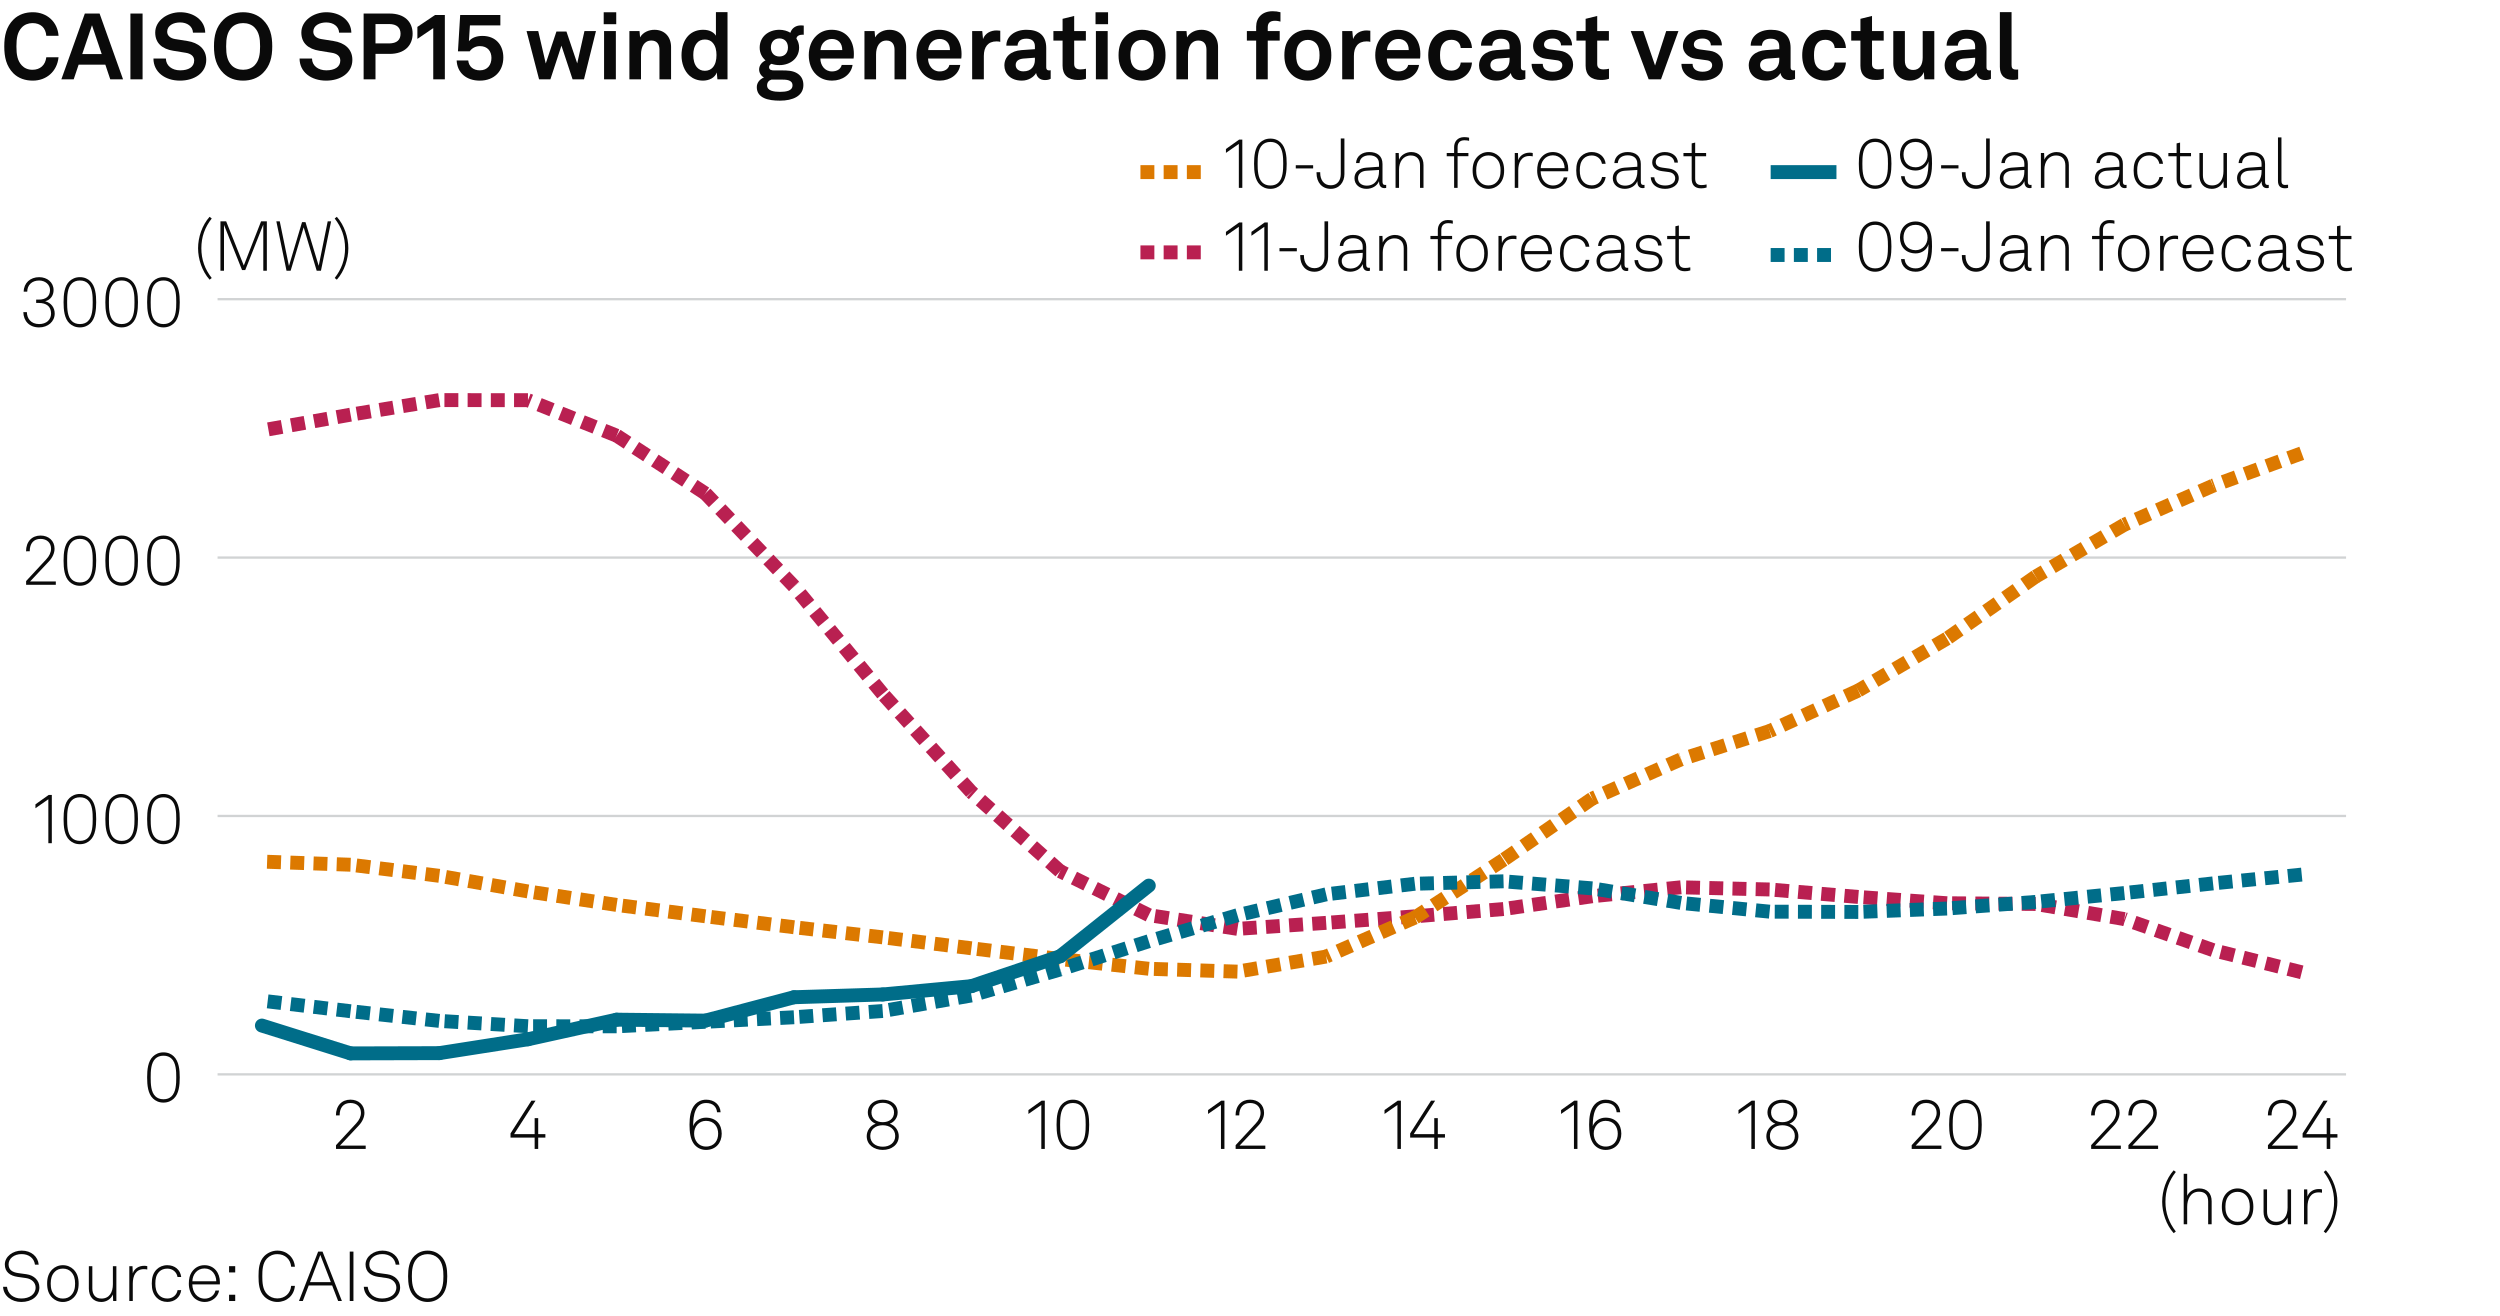 <?xml version="1.0" encoding="utf-8"?>
<!-- Generator: Adobe Illustrator 27.4.0, SVG Export Plug-In . SVG Version: 6.00 Build 0)  -->
<svg version="1.1" xmlns="http://www.w3.org/2000/svg" xmlns:xlink="http://www.w3.org/1999/xlink" x="0px" y="0px"
	 viewBox="0 0 269.291 141.732" enable-background="new 0 0 269.291 141.732" xml:space="preserve">
<g id="Background">
	<rect fill="#FFFFFF" width="269.291" height="141.732"/>
</g>
<g id="Graph">
	<g>
		<path fill="#0A0A0A" d="M1.439,7.896C0.68,7.125,0.46,6.156,0.46,4.997c0-1.16,0.22-2.119,0.989-2.889
			c0.56-0.56,1.299-0.79,2.089-0.79c1.529,0,2.668,1.049,2.769,2.539H4.987c-0.06-0.859-0.61-1.369-1.489-1.369
			c-0.45,0-0.87,0.17-1.149,0.47c-0.47,0.5-0.58,1.139-0.58,2.039c0,0.899,0.11,1.539,0.58,2.049c0.28,0.3,0.67,0.47,1.149,0.47
			c0.83,0,1.389-0.5,1.489-1.35h1.319c-0.16,1.549-1.319,2.519-2.769,2.519C2.729,8.685,1.989,8.445,1.439,7.896z"/>
		<path fill="#0A0A0A" d="M11.347,6.966H8.469l-0.53,1.579H6.61l2.528-7.086h1.589l2.528,7.086h-1.379L11.347,6.966z M10.958,5.827
			l-1.05-3.108L8.858,5.827H10.958z"/>
		<path fill="#0A0A0A" d="M15.358,1.459v7.086h-1.31V1.459H15.358z"/>
		<path fill="#0A0A0A" d="M16.529,6.306h1.339c0.01,0.77,0.66,1.27,1.539,1.27c0.88,0,1.509-0.34,1.509-1.06
			c0-0.51-0.419-0.75-0.909-0.83l-1.359-0.22c-1.169-0.19-1.929-0.81-1.929-1.959c0-1.279,1.299-2.189,2.699-2.189
			c1.469,0,2.668,0.89,2.688,2.199h-1.319c-0.03-0.68-0.62-1.099-1.389-1.099c-0.72,0-1.389,0.33-1.389,1
			c0,0.43,0.35,0.709,0.859,0.79l1.319,0.209c1.159,0.18,2.029,0.84,2.029,2.029c0,1.409-1.269,2.239-2.828,2.239
			C17.778,8.685,16.529,7.765,16.529,6.306z"/>
		<path fill="#0A0A0A" d="M24.068,7.885c-0.779-0.77-1.019-1.729-1.019-2.888c0-1.16,0.229-2.099,1.019-2.878
			c0.56-0.55,1.31-0.8,2.119-0.8s1.549,0.25,2.119,0.8c0.8,0.77,1.02,1.719,1.02,2.878c0,1.159-0.23,2.109-1.02,2.888
			c-0.56,0.55-1.309,0.8-2.119,0.8C25.358,8.685,24.628,8.435,24.068,7.885z M27.417,7.046c0.48-0.5,0.6-1.149,0.6-2.049
			c0-0.9-0.12-1.54-0.6-2.039c-0.3-0.31-0.75-0.47-1.229-0.47c-0.48,0-0.93,0.16-1.229,0.47c-0.479,0.5-0.6,1.139-0.6,2.039
			c0,0.899,0.12,1.549,0.6,2.049c0.3,0.31,0.75,0.47,1.229,0.47C26.667,7.516,27.117,7.355,27.417,7.046z"/>
		<path fill="#0A0A0A" d="M32.269,6.306h1.339c0.01,0.77,0.66,1.27,1.539,1.27c0.88,0,1.509-0.34,1.509-1.06
			c0-0.51-0.419-0.75-0.909-0.83l-1.359-0.22c-1.169-0.19-1.929-0.81-1.929-1.959c0-1.279,1.299-2.189,2.699-2.189
			c1.469,0,2.668,0.89,2.688,2.199h-1.319c-0.03-0.68-0.62-1.099-1.389-1.099c-0.72,0-1.389,0.33-1.389,1
			c0,0.43,0.35,0.709,0.859,0.79l1.319,0.209c1.159,0.18,2.029,0.84,2.029,2.029c0,1.409-1.269,2.239-2.828,2.239
			C33.518,8.685,32.269,7.765,32.269,6.306z"/>
		<path fill="#0A0A0A" d="M41.967,1.459c1.629,0,2.479,0.909,2.479,2.168s-0.85,2.179-2.479,2.179h-1.52v2.738h-1.279V1.459H41.967z
			 M43.146,3.638c0-0.65-0.39-1.049-1.25-1.049h-1.449v2.089h1.449C42.757,4.677,43.146,4.287,43.146,3.638z"/>
		<path fill="#0A0A0A" d="M44.959,4.188v-1.29l1.899-1.279h1.06v6.926h-1.25V3.028L44.959,4.188z"/>
		<path fill="#0A0A0A" d="M49.189,6.516h1.249c0.06,0.669,0.56,1.06,1.25,1.06c0.83,0,1.249-0.59,1.249-1.339
			c0-0.71-0.41-1.27-1.249-1.27c-0.43,0-0.859,0.21-1.089,0.56h-1.27l0.24-3.908h4.328v1.12h-3.278l-0.11,1.699
			c0.31-0.37,0.8-0.569,1.459-0.569c1.449,0,2.249,0.999,2.249,2.318c0,1.469-0.969,2.499-2.539,2.499
			C50.228,8.685,49.249,7.835,49.189,6.516z"/>
		<path fill="#0A0A0A" d="M64.195,3.348l-1.29,5.197h-1.229l-1.2-3.628l-1.189,3.628h-1.22l-1.349-5.197h1.259l0.81,3.488
			l1.149-3.438h1.08l1.159,3.428l0.78-3.478H64.195z"/>
		<path fill="#0A0A0A" d="M66.378,1.319v1.29h-1.35v-1.29H66.378z M66.338,3.348v5.197h-1.27V3.348H66.338z"/>
		<path fill="#0A0A0A" d="M67.798,3.348h1.089l0.06,0.68c0.31-0.56,0.95-0.819,1.549-0.819c1.109,0,1.789,0.77,1.789,1.859v3.478
			h-1.25V5.356c0-0.609-0.29-0.989-0.87-0.989c-0.779,0-1.119,0.689-1.119,1.499v2.679h-1.25V3.348z"/>
		<path fill="#0A0A0A" d="M74.298,8.175c-0.6-0.52-0.889-1.37-0.889-2.219c0-0.88,0.27-1.669,0.779-2.159
			c0.39-0.379,0.919-0.589,1.559-0.589c0.75,0,1.189,0.33,1.37,0.64V1.309h1.249v7.236h-1.089l-0.07-0.74
			c-0.2,0.59-0.85,0.88-1.489,0.88C75.147,8.685,74.658,8.485,74.298,8.175z M76.767,7.275c0.3-0.33,0.41-0.799,0.41-1.339
			c0-0.52-0.1-0.97-0.39-1.31c-0.2-0.24-0.479-0.37-0.859-0.37c-0.39,0-0.67,0.14-0.87,0.39c-0.28,0.35-0.38,0.79-0.38,1.29
			c0,0.5,0.11,1,0.41,1.329c0.2,0.22,0.47,0.36,0.84,0.36C76.297,7.625,76.577,7.485,76.767,7.275z"/>
		<path fill="#0A0A0A" d="M81.519,9.384c0-0.47,0.31-0.849,0.77-1.039c-0.32-0.17-0.52-0.52-0.52-0.86c0-0.41,0.27-0.779,0.69-0.979
			c-0.38-0.33-0.63-0.79-0.63-1.369c0-1.159,0.919-1.929,2.129-1.929c0.43,0,0.85,0.12,1.179,0.32c0.16-0.53,0.63-0.79,1.1-0.79
			c0.08,0,0.26,0,0.34,0.02v0.989c-0.03-0.01-0.09-0.01-0.12-0.01c-0.3,0-0.629,0.1-0.669,0.419c0.19,0.29,0.29,0.61,0.29,0.97
			c0,1.139-0.939,1.889-2.119,1.889c-0.3,0-0.59-0.05-0.859-0.14c-0.14,0.07-0.26,0.18-0.26,0.35c0,0.31,0.27,0.36,0.529,0.36h0.88
			c0.52,0,1.189,0.01,1.679,0.35c0.45,0.31,0.61,0.73,0.61,1.229c0,1.189-1.159,1.679-2.519,1.679
			C82.738,10.844,81.519,10.564,81.519,9.384z M85.366,9.194c0-0.6-0.68-0.62-1.149-0.62h-1.119c-0.27,0.08-0.47,0.29-0.47,0.62
			c0,0.6,0.75,0.7,1.389,0.7C84.667,9.894,85.366,9.794,85.366,9.194z M84.876,5.117c0-0.58-0.35-0.979-0.919-0.979
			s-0.919,0.4-0.919,0.979s0.35,0.97,0.919,0.97S84.876,5.696,84.876,5.117z"/>
		<path fill="#0A0A0A" d="M87.928,8.045c-0.53-0.5-0.81-1.25-0.81-2.099c0-0.83,0.28-1.579,0.8-2.079
			c0.399-0.39,0.939-0.66,1.659-0.66c1.5,0,2.399,1.049,2.399,2.599c0,0.2-0.01,0.379-0.03,0.5h-3.578
			c0,0.709,0.459,1.389,1.249,1.389c0.57,0,0.959-0.29,1.05-0.7h1.169c-0.15,1.02-1.079,1.689-2.199,1.689
			C88.897,8.685,88.348,8.435,87.928,8.045z M90.726,5.396c0-0.77-0.45-1.199-1.119-1.199c-0.68,0-1.179,0.49-1.229,1.199H90.726z"
			/>
		<path fill="#0A0A0A" d="M93.118,3.348h1.089l0.06,0.68c0.31-0.56,0.95-0.819,1.549-0.819c1.109,0,1.789,0.77,1.789,1.859v3.478
			h-1.25V5.356c0-0.609-0.29-0.989-0.87-0.989c-0.779,0-1.119,0.689-1.119,1.499v2.679h-1.25V3.348z"/>
		<path fill="#0A0A0A" d="M99.527,8.045c-0.53-0.5-0.81-1.25-0.81-2.099c0-0.83,0.28-1.579,0.8-2.079
			c0.399-0.39,0.939-0.66,1.659-0.66c1.5,0,2.399,1.049,2.399,2.599c0,0.2-0.01,0.379-0.03,0.5h-3.578
			c0,0.709,0.459,1.389,1.249,1.389c0.57,0,0.959-0.29,1.05-0.7h1.169c-0.15,1.02-1.079,1.689-2.199,1.689
			C100.497,8.685,99.947,8.435,99.527,8.045z M102.326,5.396c0-0.77-0.45-1.199-1.119-1.199c-0.68,0-1.179,0.49-1.229,1.199H102.326
			z"/>
		<path fill="#0A0A0A" d="M104.717,3.348h1.089l0.08,0.86c0.24-0.66,0.859-0.93,1.469-0.93c0.13,0,0.26,0.01,0.39,0.03v1.2
			c-0.1-0.03-0.25-0.05-0.4-0.05c-0.929,0-1.369,0.6-1.369,1.569v2.519h-1.259V3.348z"/>
		<path fill="#0A0A0A" d="M108.188,7.056c0-0.949,0.7-1.579,1.859-1.659l1.429-0.1v-0.3c0-0.49-0.26-0.83-0.919-0.83
			c-0.61,0-0.919,0.27-0.95,0.75h-1.209c0-0.99,0.889-1.709,2.179-1.709c1.339,0,2.119,0.62,2.119,1.959v2.089
			c0,0.24,0.11,0.33,0.32,0.33c0.06,0,0.12-0.01,0.16-0.02v0.919c-0.16,0.09-0.34,0.14-0.62,0.14c-0.54,0-0.87-0.31-0.95-0.76
			c-0.24,0.42-0.799,0.82-1.539,0.82C108.827,8.685,108.188,7.905,108.188,7.056z M111.476,6.446v-0.23l-1.199,0.09
			c-0.5,0.04-0.87,0.23-0.87,0.7c0,0.4,0.31,0.68,0.83,0.68C111.086,7.686,111.476,7.125,111.476,6.446z"/>
		<path fill="#0A0A0A" d="M114.457,7.086V4.377h-0.989v-1.03h0.989V2.028l1.25-0.31v1.629h1.259v1.03h-1.259v2.528
			c0,0.4,0.26,0.57,0.66,0.57c0.26,0,0.45-0.03,0.609-0.07v1.079c-0.27,0.1-0.569,0.13-0.869,0.13
			C115.056,8.615,114.457,8.085,114.457,7.086z"/>
		<path fill="#0A0A0A" d="M119.356,1.319v1.29h-1.35v-1.29H119.356z M119.316,3.348v5.197h-1.27V3.348H119.316z"/>
		<path fill="#0A0A0A" d="M121.147,7.896c-0.42-0.47-0.66-1.04-0.66-1.949s0.24-1.479,0.66-1.949c0.37-0.42,0.989-0.79,1.869-0.79
			s1.5,0.37,1.869,0.79c0.42,0.47,0.66,1.039,0.66,1.949s-0.24,1.479-0.66,1.949c-0.37,0.419-0.99,0.79-1.869,0.79
			S121.517,8.315,121.147,7.896z M123.865,7.266c0.33-0.33,0.41-0.81,0.41-1.319s-0.08-0.989-0.41-1.319
			c-0.18-0.18-0.46-0.33-0.85-0.33s-0.669,0.15-0.85,0.33c-0.33,0.33-0.41,0.81-0.41,1.319s0.08,0.99,0.41,1.319
			c0.18,0.18,0.46,0.33,0.85,0.33S123.686,7.445,123.865,7.266z"/>
		<path fill="#0A0A0A" d="M126.717,3.348h1.089l0.06,0.68c0.31-0.56,0.95-0.819,1.549-0.819c1.109,0,1.789,0.77,1.789,1.859v3.478
			h-1.249V5.356c0-0.609-0.29-0.989-0.87-0.989c-0.779,0-1.119,0.689-1.119,1.499v2.679h-1.25V3.348z"/>
		<path fill="#0A0A0A" d="M135.308,4.377h-1v-1.03h1V2.868c0-0.959,0.649-1.659,1.769-1.659c0.36,0,0.51,0.03,0.85,0.11v1.009
			c-0.14-0.04-0.33-0.09-0.6-0.09c-0.52,0-0.77,0.24-0.77,0.709v0.4h1.289v1.03h-1.289v4.167h-1.249V4.377z"/>
		<path fill="#0A0A0A" d="M139.008,7.896c-0.42-0.47-0.66-1.04-0.66-1.949s0.24-1.479,0.66-1.949c0.369-0.42,0.989-0.79,1.869-0.79
			c0.879,0,1.499,0.37,1.868,0.79c0.42,0.47,0.66,1.039,0.66,1.949s-0.24,1.479-0.66,1.949c-0.369,0.419-0.989,0.79-1.868,0.79
			C139.997,8.685,139.377,8.315,139.008,7.896z M141.727,7.266c0.329-0.33,0.409-0.81,0.409-1.319s-0.08-0.989-0.409-1.319
			c-0.181-0.18-0.46-0.33-0.85-0.33c-0.391,0-0.67,0.15-0.85,0.33c-0.33,0.33-0.41,0.81-0.41,1.319s0.08,0.99,0.41,1.319
			c0.18,0.18,0.459,0.33,0.85,0.33C141.267,7.595,141.546,7.445,141.727,7.266z"/>
		<path fill="#0A0A0A" d="M144.577,3.348h1.09l0.08,0.86c0.239-0.66,0.859-0.93,1.469-0.93c0.13,0,0.26,0.01,0.39,0.03v1.2
			c-0.1-0.03-0.25-0.05-0.399-0.05c-0.93,0-1.369,0.6-1.369,1.569v2.519h-1.26V3.348z"/>
		<path fill="#0A0A0A" d="M148.946,8.045c-0.529-0.5-0.81-1.25-0.81-2.099c0-0.83,0.28-1.579,0.8-2.079
			c0.399-0.39,0.939-0.66,1.659-0.66c1.499,0,2.398,1.049,2.398,2.599c0,0.2-0.01,0.379-0.03,0.5h-3.578
			c0,0.709,0.46,1.389,1.25,1.389c0.569,0,0.959-0.29,1.049-0.7h1.17c-0.15,1.02-1.08,1.689-2.199,1.689
			C149.916,8.685,149.366,8.435,148.946,8.045z M151.745,5.396c0-0.77-0.45-1.199-1.12-1.199c-0.68,0-1.179,0.49-1.229,1.199
			H151.745z"/>
		<path fill="#0A0A0A" d="M154.446,7.865c-0.399-0.49-0.6-1.159-0.6-1.919c0-0.759,0.2-1.439,0.61-1.919
			c0.369-0.44,0.989-0.819,1.849-0.819c1.27,0,2.188,0.779,2.249,1.959h-1.21c-0.05-0.56-0.409-0.88-1.009-0.88
			c-0.41,0-0.68,0.15-0.85,0.34c-0.311,0.34-0.37,0.83-0.37,1.319s0.06,0.979,0.37,1.31c0.18,0.189,0.439,0.35,0.85,0.35
			c0.59,0,0.959-0.34,1.009-0.87h1.21c-0.061,1.16-1.02,1.949-2.249,1.949C155.446,8.685,154.807,8.315,154.446,7.865z"/>
		<path fill="#0A0A0A" d="M159.317,7.056c0-0.949,0.699-1.579,1.858-1.659l1.43-0.1v-0.3c0-0.49-0.26-0.83-0.92-0.83
			c-0.609,0-0.919,0.27-0.949,0.75h-1.209c0-0.99,0.89-1.709,2.179-1.709c1.339,0,2.119,0.62,2.119,1.959v2.089
			c0,0.24,0.109,0.33,0.319,0.33c0.061,0,0.12-0.01,0.16-0.02v0.919c-0.16,0.09-0.34,0.14-0.62,0.14c-0.539,0-0.869-0.31-0.949-0.76
			c-0.24,0.42-0.8,0.82-1.539,0.82C159.957,8.685,159.317,7.905,159.317,7.056z M162.605,6.446v-0.23l-1.199,0.09
			c-0.5,0.04-0.869,0.23-0.869,0.7c0,0.4,0.31,0.68,0.829,0.68C162.216,7.686,162.605,7.125,162.605,6.446z"/>
		<path fill="#0A0A0A" d="M164.978,6.876h1.199c0,0.58,0.46,0.85,1.079,0.85c0.521,0,1.03-0.2,1.03-0.69c0-0.28-0.19-0.49-0.54-0.54
			l-1.249-0.17c-0.86-0.12-1.359-0.72-1.359-1.359c0-1.059,0.949-1.759,2.118-1.759c1.13,0,2.079,0.68,2.079,1.679h-1.189
			c0-0.479-0.38-0.739-0.89-0.739c-0.539,0-0.939,0.22-0.939,0.64c0,0.37,0.32,0.49,0.6,0.53l1.109,0.15
			c0.82,0.11,1.42,0.66,1.42,1.479c0,1.159-1.04,1.739-2.229,1.739C165.957,8.685,164.978,7.975,164.978,6.876z"/>
		<path fill="#0A0A0A" d="M170.797,7.086V4.377h-0.99v-1.03h0.99V2.028l1.249-0.31v1.629h1.259v1.03h-1.259v2.528
			c0,0.4,0.26,0.57,0.659,0.57c0.261,0,0.45-0.03,0.61-0.07v1.079c-0.271,0.1-0.57,0.13-0.87,0.13
			C171.396,8.615,170.797,8.085,170.797,7.086z"/>
		<path fill="#0A0A0A" d="M175.658,3.348h1.349l1.27,3.708l1.199-3.708h1.319l-1.879,5.197h-1.329L175.658,3.348z"/>
		<path fill="#0A0A0A" d="M181.118,6.876h1.199c0,0.58,0.46,0.85,1.079,0.85c0.521,0,1.03-0.2,1.03-0.69c0-0.28-0.19-0.49-0.54-0.54
			l-1.249-0.17c-0.86-0.12-1.359-0.72-1.359-1.359c0-1.059,0.949-1.759,2.118-1.759c1.13,0,2.079,0.68,2.079,1.679h-1.189
			c0-0.479-0.38-0.739-0.89-0.739c-0.539,0-0.939,0.22-0.939,0.64c0,0.37,0.32,0.49,0.6,0.53l1.109,0.15
			c0.82,0.11,1.42,0.66,1.42,1.479c0,1.159-1.04,1.739-2.229,1.739C182.098,8.685,181.118,7.975,181.118,6.876z"/>
		<path fill="#0A0A0A" d="M188.368,7.056c0-0.949,0.699-1.579,1.858-1.659l1.43-0.1v-0.3c0-0.49-0.26-0.83-0.92-0.83
			c-0.609,0-0.919,0.27-0.949,0.75h-1.209c0-0.99,0.89-1.709,2.179-1.709c1.339,0,2.119,0.62,2.119,1.959v2.089
			c0,0.24,0.109,0.33,0.319,0.33c0.061,0,0.12-0.01,0.16-0.02v0.919c-0.16,0.09-0.34,0.14-0.62,0.14c-0.539,0-0.869-0.31-0.949-0.76
			c-0.24,0.42-0.8,0.82-1.539,0.82C189.008,8.685,188.368,7.905,188.368,7.056z M191.656,6.446v-0.23l-1.199,0.09
			c-0.5,0.04-0.869,0.23-0.869,0.7c0,0.4,0.31,0.68,0.829,0.68C191.267,7.686,191.656,7.125,191.656,6.446z"/>
		<path fill="#0A0A0A" d="M194.728,7.865c-0.399-0.49-0.6-1.159-0.6-1.919c0-0.759,0.2-1.439,0.61-1.919
			c0.369-0.44,0.989-0.819,1.849-0.819c1.27,0,2.188,0.779,2.249,1.959h-1.21c-0.05-0.56-0.409-0.88-1.009-0.88
			c-0.41,0-0.68,0.15-0.85,0.34c-0.311,0.34-0.37,0.83-0.37,1.319s0.06,0.979,0.37,1.31c0.18,0.189,0.439,0.35,0.85,0.35
			c0.59,0,0.959-0.34,1.009-0.87h1.21c-0.061,1.16-1.02,1.949-2.249,1.949C195.728,8.685,195.088,8.315,194.728,7.865z"/>
		<path fill="#0A0A0A" d="M200.398,7.086V4.377h-0.99v-1.03h0.99V2.028l1.249-0.31v1.629h1.259v1.03h-1.259v2.528
			c0,0.4,0.26,0.57,0.659,0.57c0.261,0,0.45-0.03,0.61-0.07v1.079c-0.271,0.1-0.57,0.13-0.87,0.13
			C200.998,8.615,200.398,8.085,200.398,7.086z"/>
		<path fill="#0A0A0A" d="M203.938,6.826V3.348h1.249v3.188c0,0.609,0.29,1,0.899,1c0.72,0,1.02-0.59,1.02-1.339V3.348h1.25v5.197
			h-1.07l-0.06-0.78c-0.22,0.59-0.829,0.92-1.489,0.92C204.698,8.685,203.938,7.935,203.938,6.826z"/>
		<path fill="#0A0A0A" d="M209.469,7.056c0-0.949,0.699-1.579,1.859-1.659l1.429-0.1v-0.3c0-0.49-0.26-0.83-0.92-0.83
			c-0.609,0-0.919,0.27-0.949,0.75h-1.209c0-0.99,0.89-1.709,2.179-1.709c1.339,0,2.119,0.62,2.119,1.959v2.089
			c0,0.24,0.109,0.33,0.319,0.33c0.061,0,0.12-0.01,0.16-0.02v0.919c-0.16,0.09-0.34,0.14-0.62,0.14c-0.539,0-0.869-0.31-0.949-0.76
			c-0.24,0.42-0.8,0.82-1.539,0.82C210.108,8.685,209.469,7.905,209.469,7.056z M212.757,6.446v-0.23l-1.199,0.09
			c-0.5,0.04-0.87,0.23-0.87,0.7c0,0.4,0.311,0.68,0.83,0.68C212.367,7.686,212.757,7.125,212.757,6.446z"/>
		<path fill="#0A0A0A" d="M215.418,7.206V1.309h1.26v5.687c0,0.3,0.07,0.5,0.5,0.5c0.109,0,0.14-0.01,0.21-0.01v1.05
			c-0.23,0.05-0.32,0.07-0.55,0.07C215.988,8.605,215.418,8.195,215.418,7.206z"/>
	</g>
	<g>
		<path fill="#0A0A0A" d="M21.336,26.74c0-1.171,0.428-2.478,1.239-3.386l0.233,0.18c-0.736,0.946-1.119,1.974-1.119,3.206
			c0,1.231,0.383,2.26,1.119,3.206l-0.233,0.18C21.764,29.218,21.336,27.911,21.336,26.74z"/>
		<path fill="#0A0A0A" d="M28.744,23.842v5.323h-0.383v-4.978l-1.944,4.902h-0.345l-1.944-4.865v4.94h-0.383v-5.323h0.616
			l1.899,4.76l1.862-4.76H28.744z"/>
		<path fill="#0A0A0A" d="M35.667,23.842l-1.096,5.323h-0.458l-1.404-4.677l-1.404,4.677h-0.443l-1.096-5.323h0.368l0.991,4.805
			l1.411-4.722h0.368l1.426,4.707l0.968-4.79H35.667z"/>
		<path fill="#0A0A0A" d="M36.051,29.946c0.735-0.946,1.118-1.975,1.118-3.206c0-1.231-0.383-2.26-1.118-3.206l0.232-0.18
			c0.811,0.908,1.239,2.214,1.239,3.386c0,1.171-0.428,2.478-1.239,3.386L36.051,29.946z"/>
	</g>
	<g>
		<path fill="#0A0A0A" d="M0.331,138.608h0.42c0.09,0.766,0.676,1.262,1.547,1.262c0.863,0,1.539-0.436,1.539-1.187
			c0-0.503-0.398-0.924-1.036-1.014l-0.901-0.128c-0.811-0.112-1.381-0.532-1.381-1.336c0-0.863,0.871-1.494,1.817-1.494
			c1.028,0,1.764,0.646,1.832,1.517H3.769c-0.105-0.751-0.706-1.141-1.449-1.141c-0.781,0-1.396,0.458-1.396,1.104
			c0,0.615,0.443,0.855,1.014,0.938l0.916,0.127c0.818,0.113,1.389,0.676,1.389,1.412c0,0.945-0.833,1.576-1.944,1.576
			C1.239,140.245,0.375,139.584,0.331,138.608z"/>
		<path fill="#0A0A0A" d="M5.648,139.802c-0.413-0.397-0.571-0.893-0.571-1.539c0-0.638,0.158-1.141,0.571-1.539
			c0.27-0.255,0.646-0.442,1.126-0.442s0.856,0.188,1.126,0.442c0.413,0.398,0.57,0.901,0.57,1.539c0,0.646-0.158,1.142-0.57,1.539
			c-0.271,0.256-0.646,0.443-1.126,0.443S5.918,140.058,5.648,139.802z M7.638,139.547c0.353-0.346,0.451-0.788,0.451-1.284
			c0-0.487-0.098-0.938-0.451-1.283c-0.203-0.203-0.488-0.33-0.863-0.33s-0.661,0.127-0.863,0.33
			c-0.353,0.345-0.45,0.796-0.45,1.283c0,0.496,0.097,0.938,0.45,1.284c0.203,0.203,0.488,0.33,0.863,0.33
			S7.435,139.75,7.638,139.547z"/>
		<path fill="#0A0A0A" d="M9.571,138.812v-2.425h0.375v2.402c0,0.652,0.323,1.088,0.983,1.088c0.871,0,1.231-0.698,1.231-1.539
			v-1.951h0.375v3.753h-0.345l-0.03-0.705c-0.21,0.495-0.69,0.811-1.254,0.811C10.059,140.245,9.571,139.652,9.571,138.812z"/>
		<path fill="#0A0A0A" d="M13.928,136.387h0.345l0.03,0.772c0.165-0.525,0.675-0.811,1.208-0.811c0.113,0,0.24,0,0.353,0.038v0.36
			c-0.12-0.03-0.248-0.038-0.368-0.038c-0.871,0-1.193,0.721-1.193,1.554v1.877h-0.375V136.387z"/>
		<path fill="#0A0A0A" d="M16.891,139.795c-0.398-0.398-0.541-0.894-0.541-1.532c0-0.646,0.135-1.148,0.541-1.539
			c0.27-0.263,0.653-0.442,1.133-0.442c0.796,0,1.404,0.488,1.494,1.269h-0.398c-0.083-0.518-0.511-0.9-1.096-0.9
			c-0.368,0-0.661,0.12-0.863,0.322c-0.353,0.353-0.428,0.796-0.428,1.291c0,0.488,0.083,0.932,0.435,1.284
			c0.203,0.203,0.496,0.323,0.863,0.323c0.586,0,1.014-0.384,1.096-0.901h0.391c-0.098,0.773-0.706,1.269-1.494,1.269
			C17.544,140.237,17.161,140.064,16.891,139.795z"/>
		<path fill="#0A0A0A" d="M20.836,139.72c-0.308-0.36-0.496-0.871-0.496-1.441c0-0.474,0.075-0.938,0.375-1.337
			c0.323-0.428,0.766-0.66,1.314-0.66c1.036,0,1.659,0.826,1.659,1.824c0,0.09,0,0.143-0.007,0.248h-2.965
			c0.015,0.833,0.503,1.531,1.344,1.531c0.593,0,1.059-0.391,1.148-0.871h0.391c-0.113,0.706-0.789,1.231-1.539,1.231
			C21.519,140.245,21.083,140.005,20.836,139.72z M23.298,138.016c-0.015-0.714-0.458-1.382-1.269-1.382
			c-0.796,0-1.292,0.646-1.307,1.382H23.298z"/>
		<path fill="#0A0A0A" d="M25.336,136.387v0.675h-0.661v-0.675H25.336z M25.336,139.464v0.676h-0.661v-0.676H25.336z"/>
		<path fill="#0A0A0A" d="M28.471,139.659c-0.571-0.578-0.623-1.426-0.623-2.185c0-0.758,0.052-1.599,0.623-2.177
			c0.368-0.368,0.893-0.586,1.404-0.586c1.021,0,1.802,0.714,1.892,1.734h-0.405c-0.067-0.788-0.646-1.352-1.486-1.352
			c-0.473,0-0.833,0.173-1.119,0.466c-0.48,0.495-0.503,1.276-0.503,1.914c0,0.639,0.03,1.427,0.51,1.922
			c0.293,0.301,0.668,0.466,1.111,0.466c0.841,0,1.419-0.563,1.486-1.352h0.405c-0.083,1.044-0.893,1.734-1.892,1.734
			C29.364,140.245,28.839,140.027,28.471,139.659z"/>
		<path fill="#0A0A0A" d="M35.778,138.466h-2.522l-0.638,1.674h-0.413l2.064-5.322h0.473l2.087,5.322h-0.405L35.778,138.466z
			 M35.636,138.105l-1.133-2.928l-1.111,2.928H35.636z"/>
		<path fill="#0A0A0A" d="M38.071,134.817v5.322h-0.398v-5.322H38.071z"/>
		<path fill="#0A0A0A" d="M39.187,138.608h0.421c0.09,0.766,0.675,1.262,1.546,1.262c0.863,0,1.539-0.436,1.539-1.187
			c0-0.503-0.398-0.924-1.036-1.014l-0.901-0.128c-0.811-0.112-1.381-0.532-1.381-1.336c0-0.863,0.871-1.494,1.817-1.494
			c1.028,0,1.764,0.646,1.832,1.517h-0.398c-0.105-0.751-0.706-1.141-1.449-1.141c-0.781,0-1.396,0.458-1.396,1.104
			c0,0.615,0.443,0.855,1.014,0.938l0.916,0.127c0.818,0.113,1.389,0.676,1.389,1.412c0,0.945-0.833,1.576-1.944,1.576
			C40.096,140.245,39.232,139.584,39.187,138.608z"/>
		<path fill="#0A0A0A" d="M44.663,139.697c-0.616-0.586-0.706-1.457-0.706-2.223s0.09-1.637,0.706-2.215
			c0.345-0.322,0.811-0.548,1.404-0.548s1.059,0.233,1.396,0.548c0.623,0.578,0.713,1.449,0.713,2.215s-0.09,1.645-0.713,2.223
			c-0.338,0.315-0.803,0.548-1.396,0.548S45.001,140.02,44.663,139.697z M47.178,139.441c0.533-0.51,0.585-1.336,0.585-1.967
			s-0.053-1.448-0.585-1.959c-0.286-0.271-0.684-0.421-1.111-0.421s-0.826,0.143-1.111,0.421c-0.533,0.518-0.593,1.328-0.593,1.959
			s0.053,1.449,0.593,1.967c0.286,0.271,0.684,0.421,1.111,0.421S46.893,139.712,47.178,139.441z"/>
	</g>
	<g>
		<path fill="#0A0A0A" d="M200.871,19.914c-0.563-0.518-0.646-1.457-0.646-2.282c0-0.818,0.083-1.757,0.646-2.275
			c0.255-0.232,0.607-0.428,1.11-0.428s0.863,0.188,1.111,0.428c0.556,0.533,0.646,1.457,0.646,2.275
			c0,0.826-0.082,1.764-0.646,2.282c-0.248,0.233-0.608,0.428-1.111,0.428S201.126,20.147,200.871,19.914z M202.845,19.674
			c0.488-0.458,0.519-1.359,0.519-2.042c0-0.676-0.022-1.577-0.519-2.035c-0.202-0.188-0.473-0.308-0.863-0.308
			c-0.383,0-0.66,0.127-0.855,0.308c-0.495,0.458-0.519,1.359-0.519,2.035c0,0.683,0.023,1.584,0.519,2.042
			c0.195,0.18,0.473,0.308,0.855,0.308C202.372,19.981,202.649,19.861,202.845,19.674z"/>
		<path fill="#0A0A0A" d="M204.77,18.976h0.391c0.038,0.601,0.488,1.006,1.179,1.006c1.254,0,1.389-1.411,1.389-2.605
			c-0.157,0.608-0.75,0.991-1.366,0.991c-1.065,0-1.704-0.684-1.704-1.712c0-0.953,0.631-1.727,1.697-1.727
			c0.607,0,1.065,0.3,1.313,0.63c0.397,0.533,0.442,1.329,0.442,2.072c0,0.713-0.097,1.599-0.555,2.169
			c-0.263,0.331-0.653,0.541-1.217,0.541C205.445,20.342,204.822,19.794,204.77,18.976z M207.63,16.671
			c0-0.721-0.45-1.381-1.283-1.381c-0.901,0-1.307,0.646-1.307,1.366s0.421,1.366,1.314,1.366
			C207.075,18.022,207.63,17.414,207.63,16.671z"/>
		<path fill="#0A0A0A" d="M210.959,17.797v0.345h-1.869v-0.345H210.959z"/>
		<path fill="#0A0A0A" d="M211.325,18.638v-0.09h0.397v0.09c0,0.683,0.353,1.321,1.134,1.321c0.706,0,1.081-0.503,1.081-1.224
			v-3.821h0.391v3.844c0,0.856-0.549,1.584-1.472,1.584C211.903,20.342,211.325,19.644,211.325,18.638z"/>
		<path fill="#0A0A0A" d="M215.412,19.193c0-0.668,0.51-1.081,1.261-1.134l1.382-0.098v-0.33c0-0.631-0.458-0.901-1.036-0.901
			c-0.563,0-1.028,0.27-1.066,0.833h-0.375c0.053-0.773,0.676-1.186,1.427-1.186c0.855,0,1.426,0.42,1.426,1.284v1.854
			c0,0.255,0.038,0.405,0.293,0.405c0.03,0,0.075,0,0.105-0.007v0.33c-0.053,0.015-0.12,0.023-0.181,0.023
			c-0.466,0-0.593-0.353-0.593-0.751c-0.203,0.533-0.773,0.826-1.352,0.826C215.975,20.342,215.412,19.899,215.412,19.193z
			 M218.055,18.502v-0.195l-1.344,0.083c-0.578,0.038-0.916,0.353-0.916,0.796c0,0.525,0.405,0.811,0.938,0.811
			C217.679,19.997,218.055,19.231,218.055,18.502z"/>
		<path fill="#0A0A0A" d="M219.838,16.483h0.346l0.029,0.721c0.195-0.518,0.781-0.826,1.307-0.826c0.855,0,1.329,0.571,1.329,1.404
			v2.455h-0.376v-2.417c0-0.63-0.322-1.073-0.99-1.073c-0.834,0-1.27,0.69-1.27,1.524v1.967h-0.375V16.483z"/>
		<path fill="#0A0A0A" d="M225.649,19.193c0-0.668,0.511-1.081,1.261-1.134l1.382-0.098v-0.33c0-0.631-0.458-0.901-1.036-0.901
			c-0.563,0-1.028,0.27-1.066,0.833h-0.375c0.053-0.773,0.676-1.186,1.426-1.186c0.856,0,1.427,0.42,1.427,1.284v1.854
			c0,0.255,0.038,0.405,0.293,0.405c0.03,0,0.075,0,0.105-0.007v0.33c-0.053,0.015-0.12,0.023-0.181,0.023
			c-0.466,0-0.593-0.353-0.593-0.751c-0.203,0.533-0.773,0.826-1.352,0.826C226.212,20.342,225.649,19.899,225.649,19.193z
			 M228.292,18.502v-0.195l-1.344,0.083c-0.578,0.038-0.916,0.353-0.916,0.796c0,0.525,0.405,0.811,0.938,0.811
			C227.916,19.997,228.292,19.231,228.292,18.502z"/>
		<path fill="#0A0A0A" d="M230.368,19.892c-0.398-0.398-0.541-0.894-0.541-1.532c0-0.646,0.136-1.148,0.541-1.539
			c0.271-0.263,0.653-0.443,1.134-0.443c0.795,0,1.403,0.488,1.493,1.269h-0.397c-0.083-0.518-0.511-0.901-1.096-0.901
			c-0.368,0-0.661,0.12-0.863,0.323c-0.354,0.353-0.429,0.796-0.429,1.291c0,0.488,0.083,0.931,0.436,1.284
			c0.203,0.203,0.496,0.323,0.863,0.323c0.586,0,1.014-0.383,1.097-0.9h0.39c-0.098,0.773-0.705,1.269-1.493,1.269
			C231.021,20.334,230.639,20.162,230.368,19.892z"/>
		<path fill="#0A0A0A" d="M234.455,19.261v-2.432h-0.886v-0.346h0.886v-1.036l0.375-0.09v1.126h1.179v0.346h-1.179v2.38
			c0,0.413,0.128,0.728,0.676,0.728c0.203,0,0.36-0.022,0.556-0.067v0.33c-0.188,0.06-0.375,0.09-0.585,0.09
			C234.74,20.29,234.455,19.861,234.455,19.261z"/>
		<path fill="#0A0A0A" d="M236.915,18.908v-2.425h0.375v2.402c0,0.653,0.323,1.089,0.983,1.089c0.871,0,1.231-0.698,1.231-1.539
			v-1.952h0.375v3.754h-0.345l-0.03-0.706c-0.21,0.496-0.69,0.811-1.254,0.811C237.402,20.342,236.915,19.749,236.915,18.908z"/>
		<path fill="#0A0A0A" d="M240.965,19.193c0-0.668,0.51-1.081,1.261-1.134l1.382-0.098v-0.33c0-0.631-0.458-0.901-1.036-0.901
			c-0.563,0-1.028,0.27-1.066,0.833h-0.375c0.053-0.773,0.676-1.186,1.427-1.186c0.855,0,1.426,0.42,1.426,1.284v1.854
			c0,0.255,0.038,0.405,0.293,0.405c0.03,0,0.075,0,0.105-0.007v0.33c-0.053,0.015-0.12,0.023-0.181,0.023
			c-0.466,0-0.593-0.353-0.593-0.751c-0.203,0.533-0.773,0.826-1.352,0.826C241.527,20.342,240.965,19.899,240.965,19.193z
			 M243.607,18.502v-0.195l-1.344,0.083c-0.578,0.038-0.916,0.353-0.916,0.796c0,0.525,0.405,0.811,0.938,0.811
			C243.231,19.997,243.607,19.231,243.607,18.502z"/>
		<path fill="#0A0A0A" d="M245.375,19.486v-4.685h0.375v4.67c0,0.255,0.075,0.45,0.391,0.45c0.149,0,0.218-0.007,0.322-0.022v0.338
			c-0.082,0.022-0.18,0.045-0.338,0.045C245.645,20.282,245.375,20.034,245.375,19.486z"/>
	</g>
	
		<line fill="none" stroke="#006D89" stroke-width="1.5" stroke-miterlimit="10" x1="190.729" y1="18.539" x2="197.816" y2="18.539"/>
	<g>
		<path fill="#0A0A0A" d="M200.869,28.842c-0.562-0.518-0.646-1.457-0.646-2.282c0-0.818,0.083-1.757,0.646-2.275
			c0.256-0.232,0.608-0.428,1.111-0.428s0.863,0.188,1.111,0.428c0.556,0.533,0.646,1.457,0.646,2.275
			c0,0.826-0.082,1.764-0.646,2.282c-0.248,0.233-0.608,0.428-1.111,0.428S201.125,29.075,200.869,28.842z M202.844,28.602
			c0.488-0.458,0.519-1.359,0.519-2.042c0-0.676-0.022-1.577-0.519-2.035c-0.202-0.188-0.473-0.308-0.863-0.308
			c-0.383,0-0.66,0.127-0.855,0.308c-0.496,0.458-0.519,1.359-0.519,2.035c0,0.683,0.022,1.584,0.519,2.042
			c0.195,0.18,0.473,0.308,0.855,0.308C202.371,28.91,202.648,28.79,202.844,28.602z"/>
		<path fill="#0A0A0A" d="M204.77,27.904h0.39c0.038,0.601,0.488,1.006,1.179,1.006c1.254,0,1.389-1.411,1.389-2.605
			c-0.157,0.608-0.75,0.991-1.366,0.991c-1.065,0-1.704-0.684-1.704-1.712c0-0.953,0.631-1.727,1.697-1.727
			c0.607,0,1.065,0.3,1.313,0.63c0.397,0.533,0.442,1.329,0.442,2.072c0,0.713-0.098,1.599-0.555,2.169
			c-0.264,0.331-0.653,0.541-1.217,0.541C205.444,29.27,204.821,28.722,204.77,27.904z M207.629,25.599
			c0-0.721-0.45-1.381-1.283-1.381c-0.901,0-1.307,0.646-1.307,1.366s0.421,1.366,1.314,1.366
			C207.074,26.95,207.629,26.342,207.629,25.599z"/>
		<path fill="#0A0A0A" d="M210.958,26.725v0.345h-1.869v-0.345H210.958z"/>
		<path fill="#0A0A0A" d="M211.324,27.566v-0.09h0.397v0.09c0,0.683,0.353,1.321,1.134,1.321c0.705,0,1.081-0.503,1.081-1.224
			v-3.821h0.391v3.844c0,0.856-0.549,1.584-1.472,1.584C211.902,29.27,211.324,28.572,211.324,27.566z"/>
		<path fill="#0A0A0A" d="M215.411,28.122c0-0.668,0.511-1.081,1.261-1.134l1.382-0.098v-0.33c0-0.631-0.458-0.901-1.036-0.901
			c-0.563,0-1.028,0.27-1.066,0.833h-0.375c0.053-0.773,0.676-1.186,1.426-1.186c0.856,0,1.427,0.42,1.427,1.284v1.854
			c0,0.255,0.038,0.405,0.293,0.405c0.03,0,0.075,0,0.105-0.007v0.33c-0.053,0.015-0.12,0.023-0.181,0.023
			c-0.466,0-0.593-0.353-0.593-0.751c-0.203,0.533-0.773,0.826-1.352,0.826C215.974,29.27,215.411,28.827,215.411,28.122z
			 M218.054,27.431v-0.195l-1.344,0.083c-0.578,0.038-0.916,0.353-0.916,0.796c0,0.525,0.405,0.811,0.938,0.811
			C217.678,28.925,218.054,28.159,218.054,27.431z"/>
		<path fill="#0A0A0A" d="M219.837,25.411h0.346l0.029,0.721c0.195-0.518,0.781-0.826,1.307-0.826c0.855,0,1.329,0.571,1.329,1.404
			v2.455h-0.376v-2.417c0-0.63-0.322-1.073-0.991-1.073c-0.833,0-1.269,0.69-1.269,1.524v1.967h-0.375V25.411z"/>
		<path fill="#0A0A0A" d="M226.145,25.757h-0.796v-0.346h0.796v-0.638c0-0.571,0.36-1.074,1.081-1.074
			c0.218,0,0.391,0.022,0.533,0.06v0.338c-0.135-0.038-0.285-0.06-0.503-0.06c-0.488,0-0.736,0.27-0.736,0.75v0.623h1.164v0.346
			h-1.164v3.408h-0.375V25.757z"/>
		<path fill="#0A0A0A" d="M228.709,28.827c-0.412-0.398-0.57-0.894-0.57-1.539c0-0.638,0.158-1.141,0.57-1.539
			c0.271-0.255,0.646-0.443,1.127-0.443s0.855,0.188,1.126,0.443c0.413,0.398,0.57,0.901,0.57,1.539c0,0.646-0.157,1.141-0.57,1.539
			c-0.271,0.255-0.646,0.443-1.126,0.443S228.979,29.083,228.709,28.827z M230.699,28.572c0.353-0.345,0.45-0.788,0.45-1.284
			c0-0.488-0.098-0.938-0.45-1.284c-0.203-0.203-0.488-0.33-0.863-0.33c-0.376,0-0.661,0.127-0.863,0.33
			c-0.354,0.345-0.451,0.796-0.451,1.284c0,0.496,0.098,0.938,0.451,1.284c0.202,0.203,0.487,0.331,0.863,0.331
			C230.211,28.902,230.496,28.774,230.699,28.572z"/>
		<path fill="#0A0A0A" d="M232.677,25.411h0.346l0.029,0.773c0.165-0.525,0.676-0.811,1.209-0.811c0.112,0,0.24,0,0.353,0.037v0.36
			c-0.12-0.03-0.247-0.037-0.367-0.037c-0.871,0-1.194,0.721-1.194,1.554v1.877h-0.375V25.411z"/>
		<path fill="#0A0A0A" d="M235.587,28.745c-0.308-0.36-0.495-0.871-0.495-1.441c0-0.473,0.074-0.938,0.375-1.336
			c0.322-0.428,0.766-0.661,1.313-0.661c1.036,0,1.659,0.826,1.659,1.824c0,0.09,0,0.143-0.008,0.248h-2.965
			c0.015,0.833,0.503,1.531,1.344,1.531c0.593,0,1.059-0.39,1.148-0.871h0.391c-0.112,0.706-0.788,1.231-1.539,1.231
			C236.27,29.27,235.835,29.03,235.587,28.745z M238.049,27.041c-0.015-0.713-0.457-1.381-1.269-1.381
			c-0.796,0-1.291,0.646-1.306,1.381H238.049z"/>
		<path fill="#0A0A0A" d="M239.84,28.82c-0.398-0.398-0.541-0.894-0.541-1.532c0-0.646,0.136-1.148,0.541-1.539
			c0.27-0.263,0.653-0.443,1.134-0.443c0.795,0,1.403,0.488,1.493,1.269h-0.397c-0.083-0.518-0.511-0.901-1.096-0.901
			c-0.368,0-0.661,0.12-0.864,0.323c-0.353,0.353-0.428,0.796-0.428,1.291c0,0.488,0.083,0.931,0.436,1.284
			c0.203,0.203,0.496,0.323,0.863,0.323c0.586,0,1.014-0.383,1.097-0.9h0.39c-0.098,0.773-0.705,1.269-1.493,1.269
			C240.493,29.263,240.109,29.09,239.84,28.82z"/>
		<path fill="#0A0A0A" d="M243.236,28.122c0-0.668,0.51-1.081,1.261-1.134l1.382-0.098v-0.33c0-0.631-0.458-0.901-1.036-0.901
			c-0.563,0-1.028,0.27-1.066,0.833h-0.375c0.053-0.773,0.676-1.186,1.427-1.186c0.855,0,1.426,0.42,1.426,1.284v1.854
			c0,0.255,0.038,0.405,0.293,0.405c0.03,0,0.075,0,0.105-0.007v0.33c-0.053,0.015-0.12,0.023-0.181,0.023
			c-0.466,0-0.593-0.353-0.593-0.751c-0.203,0.533-0.773,0.826-1.352,0.826C243.799,29.27,243.236,28.827,243.236,28.122z
			 M245.879,27.431v-0.195l-1.344,0.083c-0.578,0.038-0.916,0.353-0.916,0.796c0,0.525,0.405,0.811,0.938,0.811
			C245.503,28.925,245.879,28.159,245.879,27.431z"/>
		<path fill="#0A0A0A" d="M247.323,28.024h0.383c0.061,0.616,0.548,0.886,1.164,0.886c0.623,0,1.088-0.27,1.088-0.781
			c0-0.33-0.232-0.608-0.69-0.668l-0.729-0.098c-0.63-0.083-1.059-0.383-1.059-0.954c0-0.668,0.646-1.104,1.352-1.104
			c0.811,0,1.396,0.465,1.419,1.141h-0.375c-0.053-0.541-0.496-0.788-1.044-0.788s-0.969,0.293-0.969,0.713
			c0,0.308,0.166,0.541,0.729,0.616l0.713,0.098c0.706,0.098,1.036,0.571,1.036,1.021c0,0.766-0.69,1.164-1.471,1.164
			C247.977,29.27,247.36,28.797,247.323,28.024z"/>
		<path fill="#0A0A0A" d="M251.734,28.189v-2.432h-0.886v-0.346h0.886v-1.036l0.375-0.09v1.126h1.179v0.346h-1.179v2.38
			c0,0.413,0.128,0.728,0.676,0.728c0.203,0,0.36-0.022,0.556-0.067v0.33c-0.188,0.06-0.375,0.09-0.585,0.09
			C252.02,29.218,251.734,28.79,251.734,28.189z"/>
	</g>
	
		<line fill="none" stroke="#006D89" stroke-width="1.5" stroke-miterlimit="10" stroke-dasharray="1.5,1" x1="190.729" y1="27.467" x2="197.816" y2="27.467"/>
	<g>
		<path fill="#0A0A0A" d="M132.054,16.468v-0.42l1.426-1.014h0.338v5.203h-0.375V15.5L132.054,16.468z"/>
		<path fill="#0A0A0A" d="M135.73,19.914c-0.563-0.518-0.646-1.457-0.646-2.282c0-0.818,0.083-1.757,0.646-2.275
			c0.255-0.232,0.608-0.428,1.111-0.428s0.863,0.188,1.111,0.428c0.556,0.533,0.646,1.457,0.646,2.275
			c0,0.826-0.083,1.764-0.646,2.282c-0.248,0.233-0.608,0.428-1.111,0.428S135.985,20.147,135.73,19.914z M137.704,19.674
			c0.488-0.458,0.518-1.359,0.518-2.042c0-0.676-0.022-1.577-0.518-2.035c-0.203-0.188-0.473-0.308-0.863-0.308
			c-0.383,0-0.661,0.127-0.855,0.308c-0.496,0.458-0.518,1.359-0.518,2.035c0,0.683,0.022,1.584,0.518,2.042
			c0.194,0.18,0.473,0.308,0.855,0.308C137.231,19.981,137.509,19.861,137.704,19.674z"/>
		<path fill="#0A0A0A" d="M141.446,17.797v0.345h-1.87v-0.345H141.446z"/>
		<path fill="#0A0A0A" d="M141.812,18.638v-0.09h0.397v0.09c0,0.683,0.354,1.321,1.134,1.321c0.706,0,1.081-0.503,1.081-1.224
			v-3.821h0.391v3.844c0,0.856-0.548,1.584-1.472,1.584C142.39,20.342,141.812,19.644,141.812,18.638z"/>
		<path fill="#0A0A0A" d="M145.898,19.193c0-0.668,0.511-1.081,1.262-1.134l1.381-0.098v-0.33c0-0.631-0.457-0.901-1.035-0.901
			c-0.563,0-1.029,0.27-1.066,0.833h-0.375c0.052-0.773,0.675-1.186,1.426-1.186c0.856,0,1.427,0.42,1.427,1.284v1.854
			c0,0.255,0.037,0.405,0.293,0.405c0.029,0,0.075,0,0.104-0.007v0.33c-0.053,0.015-0.12,0.023-0.18,0.023
			c-0.466,0-0.594-0.353-0.594-0.751c-0.202,0.533-0.772,0.826-1.351,0.826C146.462,20.342,145.898,19.899,145.898,19.193z
			 M148.541,18.502v-0.195l-1.344,0.083c-0.578,0.038-0.915,0.353-0.915,0.796c0,0.525,0.405,0.811,0.938,0.811
			C148.166,19.997,148.541,19.231,148.541,18.502z"/>
		<path fill="#0A0A0A" d="M150.324,16.483h0.345l0.03,0.721c0.195-0.518,0.781-0.826,1.307-0.826c0.855,0,1.328,0.571,1.328,1.404
			v2.455h-0.375v-2.417c0-0.63-0.323-1.073-0.991-1.073c-0.833,0-1.269,0.69-1.269,1.524v1.967h-0.375V16.483z"/>
		<path fill="#0A0A0A" d="M156.632,16.829h-0.796v-0.346h0.796v-0.638c0-0.571,0.36-1.074,1.081-1.074
			c0.218,0,0.391,0.022,0.533,0.06v0.338c-0.136-0.038-0.285-0.06-0.503-0.06c-0.488,0-0.736,0.27-0.736,0.75v0.623h1.164v0.346
			h-1.164v3.408h-0.375V16.829z"/>
		<path fill="#0A0A0A" d="M159.196,19.899c-0.413-0.398-0.57-0.894-0.57-1.539c0-0.638,0.157-1.141,0.57-1.539
			c0.271-0.255,0.646-0.443,1.126-0.443s0.856,0.188,1.126,0.443c0.413,0.398,0.571,0.901,0.571,1.539
			c0,0.646-0.158,1.141-0.571,1.539c-0.27,0.255-0.646,0.443-1.126,0.443S159.467,20.154,159.196,19.899z M161.186,19.644
			c0.354-0.345,0.451-0.788,0.451-1.284c0-0.488-0.098-0.938-0.451-1.284c-0.202-0.203-0.487-0.33-0.863-0.33
			c-0.375,0-0.66,0.127-0.863,0.33c-0.353,0.345-0.45,0.796-0.45,1.284c0,0.496,0.098,0.938,0.45,1.284
			c0.203,0.203,0.488,0.331,0.863,0.331C160.698,19.974,160.983,19.846,161.186,19.644z"/>
		<path fill="#0A0A0A" d="M163.164,16.483h0.345l0.03,0.773c0.165-0.525,0.676-0.811,1.209-0.811c0.112,0,0.24,0,0.353,0.037v0.36
			c-0.12-0.03-0.248-0.037-0.368-0.037c-0.87,0-1.193,0.721-1.193,1.554v1.877h-0.375V16.483z"/>
		<path fill="#0A0A0A" d="M166.074,19.816c-0.309-0.36-0.496-0.871-0.496-1.441c0-0.473,0.075-0.938,0.376-1.336
			c0.322-0.428,0.766-0.661,1.313-0.661c1.036,0,1.659,0.826,1.659,1.824c0,0.09,0,0.143-0.008,0.248h-2.965
			c0.015,0.833,0.503,1.531,1.344,1.531c0.593,0,1.059-0.39,1.148-0.871h0.391c-0.113,0.706-0.789,1.231-1.539,1.231
			C166.757,20.342,166.321,20.102,166.074,19.816z M168.536,18.112c-0.015-0.713-0.458-1.381-1.269-1.381
			c-0.796,0-1.291,0.646-1.307,1.381H168.536z"/>
		<path fill="#0A0A0A" d="M170.326,19.892c-0.397-0.398-0.54-0.894-0.54-1.532c0-0.646,0.135-1.148,0.54-1.539
			c0.271-0.263,0.653-0.443,1.134-0.443c0.796,0,1.404,0.488,1.494,1.269h-0.397c-0.083-0.518-0.511-0.901-1.097-0.901
			c-0.367,0-0.66,0.12-0.863,0.323c-0.353,0.353-0.428,0.796-0.428,1.291c0,0.488,0.083,0.931,0.436,1.284
			c0.202,0.203,0.495,0.323,0.863,0.323c0.586,0,1.014-0.383,1.096-0.9h0.391c-0.098,0.773-0.706,1.269-1.494,1.269
			C170.979,20.334,170.597,20.162,170.326,19.892z"/>
		<path fill="#0A0A0A" d="M173.724,19.193c0-0.668,0.511-1.081,1.261-1.134l1.382-0.098v-0.33c0-0.631-0.458-0.901-1.036-0.901
			c-0.562,0-1.028,0.27-1.066,0.833h-0.375c0.053-0.773,0.676-1.186,1.427-1.186c0.855,0,1.426,0.42,1.426,1.284v1.854
			c0,0.255,0.038,0.405,0.293,0.405c0.03,0,0.075,0,0.105-0.007v0.33c-0.053,0.015-0.12,0.023-0.181,0.023
			c-0.465,0-0.593-0.353-0.593-0.751c-0.203,0.533-0.773,0.826-1.352,0.826C174.287,20.342,173.724,19.899,173.724,19.193z
			 M176.366,18.502v-0.195l-1.344,0.083c-0.578,0.038-0.916,0.353-0.916,0.796c0,0.525,0.405,0.811,0.938,0.811
			C175.991,19.997,176.366,19.231,176.366,18.502z"/>
		<path fill="#0A0A0A" d="M177.811,19.096h0.383c0.061,0.616,0.548,0.886,1.164,0.886c0.623,0,1.089-0.27,1.089-0.781
			c0-0.33-0.233-0.608-0.691-0.668l-0.728-0.098c-0.631-0.083-1.059-0.383-1.059-0.954c0-0.668,0.646-1.104,1.351-1.104
			c0.812,0,1.396,0.465,1.419,1.141h-0.375c-0.053-0.541-0.495-0.788-1.044-0.788c-0.548,0-0.968,0.293-0.968,0.713
			c0,0.308,0.165,0.541,0.728,0.616l0.714,0.098c0.705,0.098,1.036,0.571,1.036,1.021c0,0.766-0.691,1.164-1.472,1.164
			C178.464,20.342,177.849,19.869,177.811,19.096z"/>
		<path fill="#0A0A0A" d="M182.222,19.261v-2.432h-0.886v-0.346h0.886v-1.036l0.376-0.09v1.126h1.179v0.346h-1.179v2.38
			c0,0.413,0.127,0.728,0.675,0.728c0.203,0,0.36-0.022,0.556-0.067v0.33c-0.188,0.06-0.375,0.09-0.585,0.09
			C182.507,20.29,182.222,19.861,182.222,19.261z"/>
	</g>
	
		<line fill="none" stroke="#DC7900" stroke-width="1.5" stroke-miterlimit="10" stroke-dasharray="1.5,1" x1="122.844" y1="18.539" x2="129.931" y2="18.539"/>
	<g>
		<path fill="#0A0A0A" d="M132.054,25.396v-0.42l1.426-1.014h0.338v5.203h-0.375v-4.737L132.054,25.396z"/>
		<path fill="#0A0A0A" d="M134.799,25.396v-0.42l1.427-1.014h0.338v5.203h-0.376v-4.737L134.799,25.396z"/>
		<path fill="#0A0A0A" d="M139.69,26.725v0.345h-1.869v-0.345H139.69z"/>
		<path fill="#0A0A0A" d="M140.056,27.566v-0.09h0.398v0.09c0,0.683,0.353,1.321,1.134,1.321c0.705,0,1.081-0.503,1.081-1.224
			v-3.821h0.39v3.844c0,0.856-0.548,1.584-1.471,1.584C140.634,29.27,140.056,28.572,140.056,27.566z"/>
		<path fill="#0A0A0A" d="M144.144,28.122c0-0.668,0.511-1.081,1.262-1.134l1.381-0.098v-0.33c0-0.631-0.457-0.901-1.035-0.901
			c-0.563,0-1.029,0.27-1.066,0.833h-0.375c0.052-0.773,0.675-1.187,1.426-1.187c0.856,0,1.427,0.42,1.427,1.284v1.854
			c0,0.255,0.037,0.405,0.293,0.405c0.029,0,0.075,0,0.104-0.007v0.33c-0.053,0.015-0.12,0.022-0.18,0.022
			c-0.466,0-0.594-0.353-0.594-0.75c-0.202,0.533-0.772,0.826-1.351,0.826C144.707,29.27,144.144,28.827,144.144,28.122z
			 M146.786,27.431v-0.195l-1.344,0.083c-0.578,0.038-0.915,0.353-0.915,0.795c0,0.526,0.405,0.811,0.938,0.811
			C146.411,28.925,146.786,28.159,146.786,27.431z"/>
		<path fill="#0A0A0A" d="M148.569,25.412h0.345l0.03,0.721c0.195-0.518,0.781-0.826,1.307-0.826c0.855,0,1.328,0.571,1.328,1.404
			v2.455h-0.375v-2.417c0-0.63-0.323-1.073-0.991-1.073c-0.833,0-1.269,0.69-1.269,1.524v1.967h-0.375V25.412z"/>
		<path fill="#0A0A0A" d="M154.877,25.757h-0.796v-0.345h0.796v-0.638c0-0.571,0.36-1.074,1.081-1.074
			c0.218,0,0.391,0.022,0.533,0.06v0.338c-0.136-0.038-0.285-0.06-0.503-0.06c-0.488,0-0.736,0.27-0.736,0.75v0.624h1.164v0.345
			h-1.164v3.408h-0.375V25.757z"/>
		<path fill="#0A0A0A" d="M157.441,28.827c-0.413-0.398-0.57-0.893-0.57-1.539c0-0.638,0.157-1.141,0.57-1.539
			c0.271-0.255,0.646-0.443,1.126-0.443s0.856,0.188,1.126,0.443c0.413,0.398,0.571,0.901,0.571,1.539
			c0,0.646-0.158,1.141-0.571,1.539c-0.27,0.255-0.646,0.443-1.126,0.443S157.712,29.083,157.441,28.827z M159.431,28.572
			c0.354-0.345,0.451-0.788,0.451-1.284c0-0.488-0.098-0.938-0.451-1.284c-0.202-0.203-0.487-0.33-0.863-0.33
			c-0.375,0-0.66,0.127-0.863,0.33c-0.353,0.345-0.45,0.796-0.45,1.284c0,0.496,0.098,0.938,0.45,1.284
			c0.203,0.203,0.488,0.331,0.863,0.331C158.943,28.902,159.229,28.775,159.431,28.572z"/>
		<path fill="#0A0A0A" d="M161.409,25.412h0.345l0.03,0.773c0.165-0.525,0.676-0.811,1.209-0.811c0.112,0,0.24,0,0.353,0.038v0.36
			c-0.12-0.03-0.248-0.038-0.368-0.038c-0.87,0-1.193,0.721-1.193,1.554v1.877h-0.375V25.412z"/>
		<path fill="#0A0A0A" d="M164.319,28.745c-0.309-0.36-0.496-0.871-0.496-1.441c0-0.473,0.075-0.938,0.376-1.336
			c0.322-0.428,0.766-0.661,1.313-0.661c1.036,0,1.659,0.826,1.659,1.824c0,0.09,0,0.143-0.008,0.248h-2.965
			c0.015,0.833,0.503,1.531,1.344,1.531c0.593,0,1.059-0.39,1.148-0.871h0.391c-0.113,0.706-0.789,1.231-1.539,1.231
			C165.002,29.27,164.566,29.03,164.319,28.745z M166.781,27.041c-0.015-0.713-0.458-1.381-1.269-1.381
			c-0.796,0-1.291,0.646-1.307,1.381H166.781z"/>
		<path fill="#0A0A0A" d="M168.571,28.82c-0.397-0.398-0.54-0.894-0.54-1.532c0-0.646,0.135-1.148,0.54-1.539
			c0.271-0.263,0.653-0.443,1.134-0.443c0.796,0,1.404,0.488,1.494,1.269h-0.397c-0.083-0.518-0.511-0.901-1.097-0.901
			c-0.367,0-0.66,0.12-0.863,0.323c-0.353,0.353-0.428,0.795-0.428,1.291c0,0.488,0.083,0.931,0.436,1.284
			c0.202,0.203,0.495,0.323,0.863,0.323c0.586,0,1.014-0.383,1.096-0.901h0.391c-0.098,0.773-0.706,1.269-1.494,1.269
			C169.225,29.263,168.842,29.09,168.571,28.82z"/>
		<path fill="#0A0A0A" d="M171.969,28.122c0-0.668,0.511-1.081,1.261-1.134l1.382-0.098v-0.33c0-0.631-0.458-0.901-1.036-0.901
			c-0.562,0-1.028,0.27-1.066,0.833h-0.375c0.053-0.773,0.676-1.187,1.427-1.187c0.855,0,1.426,0.42,1.426,1.284v1.854
			c0,0.255,0.038,0.405,0.293,0.405c0.03,0,0.075,0,0.105-0.007v0.33c-0.053,0.015-0.12,0.022-0.181,0.022
			c-0.465,0-0.593-0.353-0.593-0.75c-0.203,0.533-0.773,0.826-1.352,0.826C172.532,29.27,171.969,28.827,171.969,28.122z
			 M174.611,27.431v-0.195l-1.344,0.083c-0.578,0.038-0.916,0.353-0.916,0.795c0,0.526,0.405,0.811,0.938,0.811
			C174.236,28.925,174.611,28.159,174.611,27.431z"/>
		<path fill="#0A0A0A" d="M176.056,28.024h0.383c0.061,0.616,0.548,0.886,1.164,0.886c0.623,0,1.089-0.27,1.089-0.781
			c0-0.33-0.233-0.608-0.691-0.668l-0.728-0.098c-0.631-0.083-1.059-0.383-1.059-0.954c0-0.668,0.646-1.104,1.351-1.104
			c0.812,0,1.396,0.466,1.419,1.141h-0.375c-0.053-0.541-0.495-0.788-1.044-0.788c-0.548,0-0.968,0.292-0.968,0.713
			c0,0.308,0.165,0.54,0.728,0.615l0.714,0.098c0.705,0.098,1.036,0.571,1.036,1.021c0,0.766-0.691,1.164-1.472,1.164
			C176.709,29.27,176.094,28.797,176.056,28.024z"/>
		<path fill="#0A0A0A" d="M180.467,28.189v-2.432h-0.886v-0.345h0.886v-1.036l0.375-0.09v1.126h1.179v0.345h-1.179v2.38
			c0,0.413,0.128,0.728,0.676,0.728c0.203,0,0.36-0.022,0.556-0.067v0.33c-0.188,0.06-0.376,0.09-0.586,0.09
			C180.752,29.218,180.467,28.79,180.467,28.189z"/>
	</g>
	
		<line fill="none" stroke="#B92051" stroke-width="1.5" stroke-miterlimit="10" stroke-dasharray="1.5,1" x1="122.844" y1="27.184" x2="129.931" y2="27.184"/>
	<g>
		<line fill="none" x1="23.435" y1="115.727" x2="252.71" y2="115.727"/>
		<g>
			<g>
			</g>
			<g>
			</g>
		</g>
	</g>
	<g>
		<g>
			<g>
				<path fill="#0A0A0A" d="M16.494,118.34c-0.563-0.518-0.646-1.456-0.646-2.282c0-0.817,0.083-1.756,0.646-2.274
					c0.255-0.232,0.608-0.428,1.111-0.428c0.503,0,0.864,0.188,1.111,0.428c0.556,0.533,0.646,1.457,0.646,2.274
					c0,0.826-0.083,1.765-0.646,2.282c-0.248,0.233-0.608,0.429-1.111,0.429C17.102,118.769,16.749,118.573,16.494,118.34z
					 M18.468,118.1c0.488-0.457,0.518-1.358,0.518-2.042c0-0.675-0.023-1.576-0.518-2.034c-0.203-0.188-0.473-0.308-0.864-0.308
					c-0.383,0-0.66,0.128-0.855,0.308c-0.496,0.458-0.518,1.359-0.518,2.034c0,0.684,0.022,1.585,0.518,2.042
					c0.195,0.181,0.473,0.309,0.855,0.309C17.995,118.408,18.273,118.288,18.468,118.1z"/>
			</g>
			<g>
				<path fill="#0A0A0A" d="M3.818,87.061V86.64l1.426-1.013h0.338v5.202H5.207v-4.737L3.818,87.061z"/>
				<path fill="#0A0A0A" d="M7.494,90.506c-0.563-0.518-0.646-1.456-0.646-2.282c0-0.817,0.083-1.756,0.646-2.274
					c0.255-0.232,0.608-0.428,1.111-0.428c0.503,0,0.863,0.188,1.111,0.428c0.556,0.533,0.646,1.457,0.646,2.274
					c0,0.826-0.083,1.765-0.646,2.282c-0.248,0.233-0.608,0.429-1.111,0.429C8.102,90.935,7.75,90.739,7.494,90.506z M9.469,90.266
					c0.488-0.457,0.518-1.358,0.518-2.042c0-0.675-0.022-1.576-0.518-2.034c-0.203-0.188-0.473-0.308-0.863-0.308
					c-0.383,0-0.661,0.128-0.856,0.308c-0.496,0.458-0.518,1.359-0.518,2.034c0,0.684,0.022,1.585,0.518,2.042
					c0.195,0.181,0.473,0.309,0.856,0.309C8.996,90.574,9.273,90.454,9.469,90.266z"/>
				<path fill="#0A0A0A" d="M11.994,90.506c-0.563-0.518-0.646-1.456-0.646-2.282c0-0.817,0.083-1.756,0.646-2.274
					c0.255-0.232,0.608-0.428,1.111-0.428c0.503,0,0.863,0.188,1.111,0.428c0.556,0.533,0.646,1.457,0.646,2.274
					c0,0.826-0.083,1.765-0.646,2.282c-0.248,0.233-0.608,0.429-1.111,0.429C12.602,90.935,12.25,90.739,11.994,90.506z
					 M13.969,90.266c0.488-0.457,0.518-1.358,0.518-2.042c0-0.675-0.022-1.576-0.518-2.034c-0.203-0.188-0.473-0.308-0.863-0.308
					c-0.383,0-0.661,0.128-0.856,0.308c-0.496,0.458-0.518,1.359-0.518,2.034c0,0.684,0.022,1.585,0.518,2.042
					c0.195,0.181,0.473,0.309,0.856,0.309C13.496,90.574,13.773,90.454,13.969,90.266z"/>
				<path fill="#0A0A0A" d="M16.494,90.506c-0.563-0.518-0.646-1.456-0.646-2.282c0-0.817,0.083-1.756,0.646-2.274
					c0.255-0.232,0.608-0.428,1.111-0.428c0.503,0,0.864,0.188,1.111,0.428c0.556,0.533,0.646,1.457,0.646,2.274
					c0,0.826-0.083,1.765-0.646,2.282c-0.248,0.233-0.608,0.429-1.111,0.429C17.102,90.935,16.749,90.739,16.494,90.506z
					 M18.468,90.266c0.488-0.457,0.518-1.358,0.518-2.042c0-0.675-0.023-1.576-0.518-2.034c-0.203-0.188-0.473-0.308-0.864-0.308
					c-0.383,0-0.66,0.128-0.855,0.308c-0.496,0.458-0.518,1.359-0.518,2.034c0,0.684,0.022,1.585,0.518,2.042
					c0.195,0.181,0.473,0.309,0.855,0.309C17.995,90.574,18.273,90.454,18.468,90.266z"/>
			</g>
			<g>
				<path fill="#0A0A0A" d="M2.813,62.59l2.169-2.342c0.345-0.375,0.518-0.751,0.518-1.141c0-0.616-0.42-1.059-1.134-1.059
					c-0.743,0-1.164,0.488-1.164,1.336H2.806c0-1.051,0.638-1.697,1.562-1.697c0.856,0,1.509,0.548,1.509,1.419
					c0,0.465-0.225,0.961-0.601,1.359l-2.035,2.169h2.771v0.36H2.813V62.59z"/>
				<path fill="#0A0A0A" d="M7.494,62.672c-0.563-0.518-0.646-1.457-0.646-2.282c0-0.818,0.083-1.757,0.646-2.275
					c0.255-0.232,0.608-0.428,1.111-0.428c0.503,0,0.863,0.188,1.111,0.428c0.556,0.533,0.646,1.457,0.646,2.275
					c0,0.826-0.083,1.764-0.646,2.282C9.469,62.905,9.108,63.1,8.605,63.1C8.102,63.1,7.75,62.905,7.494,62.672z M9.469,62.432
					c0.488-0.458,0.518-1.359,0.518-2.042c0-0.676-0.022-1.577-0.518-2.035c-0.203-0.188-0.473-0.308-0.863-0.308
					c-0.383,0-0.661,0.127-0.856,0.308c-0.496,0.458-0.518,1.359-0.518,2.035c0,0.683,0.022,1.584,0.518,2.042
					c0.195,0.18,0.473,0.308,0.856,0.308C8.996,62.74,9.273,62.62,9.469,62.432z"/>
				<path fill="#0A0A0A" d="M11.994,62.672c-0.563-0.518-0.646-1.457-0.646-2.282c0-0.818,0.083-1.757,0.646-2.275
					c0.255-0.232,0.608-0.428,1.111-0.428c0.503,0,0.863,0.188,1.111,0.428c0.556,0.533,0.646,1.457,0.646,2.275
					c0,0.826-0.083,1.764-0.646,2.282c-0.248,0.233-0.608,0.428-1.111,0.428C12.602,63.1,12.25,62.905,11.994,62.672z
					 M13.969,62.432c0.488-0.458,0.518-1.359,0.518-2.042c0-0.676-0.022-1.577-0.518-2.035c-0.203-0.188-0.473-0.308-0.863-0.308
					c-0.383,0-0.661,0.127-0.856,0.308c-0.496,0.458-0.518,1.359-0.518,2.035c0,0.683,0.022,1.584,0.518,2.042
					c0.195,0.18,0.473,0.308,0.856,0.308C13.496,62.74,13.773,62.62,13.969,62.432z"/>
				<path fill="#0A0A0A" d="M16.494,62.672c-0.563-0.518-0.646-1.457-0.646-2.282c0-0.818,0.083-1.757,0.646-2.275
					c0.255-0.232,0.608-0.428,1.111-0.428c0.503,0,0.864,0.188,1.111,0.428c0.556,0.533,0.646,1.457,0.646,2.275
					c0,0.826-0.083,1.764-0.646,2.282c-0.248,0.233-0.608,0.428-1.111,0.428C17.102,63.1,16.749,62.905,16.494,62.672z
					 M18.468,62.432c0.488-0.458,0.518-1.359,0.518-2.042c0-0.676-0.023-1.577-0.518-2.035c-0.203-0.188-0.473-0.308-0.864-0.308
					c-0.383,0-0.66,0.127-0.855,0.308c-0.496,0.458-0.518,1.359-0.518,2.035c0,0.683,0.022,1.584,0.518,2.042
					c0.195,0.18,0.473,0.308,0.855,0.308C17.995,62.74,18.273,62.62,18.468,62.432z"/>
			</g>
			<g>
				<path fill="#0A0A0A" d="M2.513,33.623h0.383c0.007,0.661,0.42,1.284,1.314,1.284c0.796,0,1.291-0.473,1.291-1.133
					c0-0.781-0.525-1.141-1.313-1.141H3.895v-0.36h0.293c0.713,0,1.201-0.331,1.201-1.029c0-0.601-0.533-1.028-1.171-1.028
					c-0.796,0-1.276,0.503-1.284,1.201H2.551c0.015-0.931,0.706-1.562,1.667-1.562c0.871,0,1.554,0.563,1.554,1.389
					c0,0.563-0.308,1.051-0.909,1.209c0.653,0.158,1.029,0.698,1.029,1.321c0,0.863-0.729,1.494-1.682,1.494
					C3.151,35.267,2.536,34.568,2.513,33.623z"/>
				<path fill="#0A0A0A" d="M7.494,34.839c-0.563-0.518-0.646-1.457-0.646-2.282c0-0.818,0.083-1.757,0.646-2.275
					c0.255-0.232,0.608-0.428,1.111-0.428c0.503,0,0.864,0.188,1.111,0.428c0.556,0.533,0.646,1.457,0.646,2.275
					c0,0.826-0.083,1.764-0.646,2.282c-0.248,0.232-0.608,0.428-1.111,0.428C8.102,35.267,7.749,35.071,7.494,34.839z M9.468,34.599
					c0.488-0.458,0.518-1.359,0.518-2.042c0-0.676-0.023-1.577-0.518-2.035c-0.203-0.188-0.473-0.308-0.864-0.308
					c-0.383,0-0.66,0.127-0.855,0.308c-0.496,0.458-0.518,1.359-0.518,2.035c0,0.683,0.022,1.584,0.518,2.042
					c0.195,0.18,0.473,0.308,0.855,0.308C8.995,34.906,9.273,34.786,9.468,34.599z"/>
				<path fill="#0A0A0A" d="M11.994,34.839c-0.563-0.518-0.646-1.457-0.646-2.282c0-0.818,0.083-1.757,0.646-2.275
					c0.255-0.232,0.608-0.428,1.111-0.428c0.503,0,0.864,0.188,1.111,0.428c0.556,0.533,0.646,1.457,0.646,2.275
					c0,0.826-0.083,1.764-0.646,2.282c-0.248,0.232-0.608,0.428-1.111,0.428C12.602,35.267,12.249,35.071,11.994,34.839z
					 M13.968,34.599c0.488-0.458,0.518-1.359,0.518-2.042c0-0.676-0.023-1.577-0.518-2.035c-0.203-0.188-0.473-0.308-0.864-0.308
					c-0.383,0-0.66,0.127-0.855,0.308c-0.496,0.458-0.518,1.359-0.518,2.035c0,0.683,0.022,1.584,0.518,2.042
					c0.195,0.18,0.473,0.308,0.855,0.308C13.495,34.906,13.773,34.786,13.968,34.599z"/>
				<path fill="#0A0A0A" d="M16.494,34.839c-0.563-0.518-0.646-1.457-0.646-2.282c0-0.818,0.083-1.757,0.646-2.275
					c0.255-0.232,0.608-0.428,1.111-0.428c0.503,0,0.864,0.188,1.111,0.428c0.556,0.533,0.646,1.457,0.646,2.275
					c0,0.826-0.083,1.764-0.646,2.282c-0.248,0.232-0.608,0.428-1.111,0.428C17.102,35.267,16.749,35.071,16.494,34.839z
					 M18.468,34.599c0.488-0.458,0.518-1.359,0.518-2.042c0-0.676-0.023-1.577-0.518-2.035c-0.203-0.188-0.473-0.308-0.864-0.308
					c-0.383,0-0.66,0.127-0.855,0.308c-0.496,0.458-0.518,1.359-0.518,2.035c0,0.683,0.022,1.584,0.518,2.042
					c0.195,0.18,0.473,0.308,0.855,0.308C17.995,34.906,18.273,34.786,18.468,34.599z"/>
			</g>
		</g>
		<line fill="none" x1="23.435" y1="115.727" x2="23.435" y2="32.226"/>
		<g>
			<g>
				
					<line fill-rule="evenodd" clip-rule="evenodd" fill="none" stroke="#D1D3D4" stroke-width="0.25" stroke-miterlimit="10" x1="23.435" y1="115.727" x2="252.71" y2="115.727"/>
				
					<line fill-rule="evenodd" clip-rule="evenodd" fill="none" stroke="#D1D3D4" stroke-width="0.25" stroke-miterlimit="10" x1="23.435" y1="87.893" x2="252.71" y2="87.893"/>
				
					<line fill-rule="evenodd" clip-rule="evenodd" fill="none" stroke="#D1D3D4" stroke-width="0.25" stroke-miterlimit="10" x1="23.435" y1="60.06" x2="252.71" y2="60.06"/>
				
					<line fill-rule="evenodd" clip-rule="evenodd" fill="none" stroke="#D1D3D4" stroke-width="0.25" stroke-miterlimit="10" x1="23.435" y1="32.226" x2="252.71" y2="32.226"/>
			</g>
			<g>
			</g>
		</g>
	</g>
	<g>
		<g>
			<g>
				
					<line fill="none" stroke="#B92051" stroke-width="1.5" stroke-miterlimit="10" stroke-dasharray="1.5,1" x1="37.765" y1="44.666" x2="28.211" y2="46.369"/>
				
					<line fill="none" stroke="#B92051" stroke-width="1.5" stroke-miterlimit="10" stroke-dasharray="1.5,1" x1="47.318" y1="43.097" x2="37.765" y2="44.666"/>
				
					<line fill="none" stroke="#B92051" stroke-width="1.5" stroke-miterlimit="10" stroke-dasharray="1.5,1" x1="56.871" y1="43.106" x2="47.318" y2="43.097"/>
				
					<line fill="none" stroke="#B92051" stroke-width="1.5" stroke-miterlimit="10" stroke-dasharray="1.5,1" x1="66.424" y1="46.93" x2="56.871" y2="43.106"/>
				
					<line fill="none" stroke="#B92051" stroke-width="1.5" stroke-miterlimit="10" stroke-dasharray="1.5,1" x1="75.977" y1="53.15" x2="66.424" y2="46.93"/>
				
					<line fill="none" stroke="#B92051" stroke-width="1.5" stroke-miterlimit="10" stroke-dasharray="1.5,1" x1="85.53" y1="63.158" x2="75.977" y2="53.15"/>
				
					<line fill="none" stroke="#B92051" stroke-width="1.5" stroke-miterlimit="10" stroke-dasharray="1.5,1" x1="95.083" y1="74.748" x2="85.53" y2="63.158"/>
				
					<line fill="none" stroke="#B92051" stroke-width="1.5" stroke-miterlimit="10" stroke-dasharray="1.5,1" x1="104.637" y1="85.329" x2="95.083" y2="74.748"/>
				
					<line fill="none" stroke="#B92051" stroke-width="1.5" stroke-miterlimit="10" stroke-dasharray="1.5,1" x1="114.19" y1="93.841" x2="104.637" y2="85.329"/>
				
					<line fill="none" stroke="#B92051" stroke-width="1.5" stroke-miterlimit="10" stroke-dasharray="1.5,1" x1="123.743" y1="98.573" x2="114.19" y2="93.841"/>
				
					<line fill="none" stroke="#B92051" stroke-width="1.5" stroke-miterlimit="10" stroke-dasharray="1.5,1" x1="133.296" y1="100.054" x2="123.743" y2="98.573"/>
				
					<line fill="none" stroke="#B92051" stroke-width="1.5" stroke-miterlimit="10" stroke-dasharray="1.5,1" x1="142.849" y1="99.408" x2="133.296" y2="100.054"/>
				
					<line fill="none" stroke="#B92051" stroke-width="1.5" stroke-miterlimit="10" stroke-dasharray="1.5,1" x1="152.402" y1="98.706" x2="142.849" y2="99.408"/>
				
					<line fill="none" stroke="#B92051" stroke-width="1.5" stroke-miterlimit="10" stroke-dasharray="1.5,1" x1="161.955" y1="97.917" x2="152.402" y2="98.706"/>
				
					<line fill="none" stroke="#B92051" stroke-width="1.5" stroke-miterlimit="10" stroke-dasharray="1.5,1" x1="171.509" y1="96.54" x2="161.955" y2="97.917"/>
				
					<line fill="none" stroke="#B92051" stroke-width="1.5" stroke-miterlimit="10" stroke-dasharray="1.5,1" x1="181.062" y1="95.577" x2="171.509" y2="96.54"/>
				
					<line fill="none" stroke="#B92051" stroke-width="1.5" stroke-miterlimit="10" stroke-dasharray="1.5,1" x1="190.615" y1="95.812" x2="181.062" y2="95.577"/>
				
					<line fill="none" stroke="#B92051" stroke-width="1.5" stroke-miterlimit="10" stroke-dasharray="1.5,1" x1="200.168" y1="96.617" x2="190.615" y2="95.812"/>
				
					<line fill="none" stroke="#B92051" stroke-width="1.5" stroke-miterlimit="10" stroke-dasharray="1.5,1" x1="209.721" y1="97.295" x2="200.168" y2="96.617"/>
				
					<line fill="none" stroke="#B92051" stroke-width="1.5" stroke-miterlimit="10" stroke-dasharray="1.5,1" x1="219.274" y1="97.371" x2="209.721" y2="97.295"/>
				
					<line fill="none" stroke="#B92051" stroke-width="1.5" stroke-miterlimit="10" stroke-dasharray="1.5,1" x1="228.827" y1="99" x2="219.274" y2="97.371"/>
				
					<line fill="none" stroke="#B92051" stroke-width="1.5" stroke-miterlimit="10" stroke-dasharray="1.5,1" x1="238.381" y1="102.344" x2="228.827" y2="99"/>
				
					<line fill="none" stroke="#B92051" stroke-width="1.5" stroke-miterlimit="10" stroke-dasharray="1.5,1" x1="247.934" y1="104.734" x2="238.381" y2="102.344"/>
			</g>
		</g>
		<g>
			<g>
				
					<line fill="none" stroke="#DC7900" stroke-width="1.5" stroke-miterlimit="10" stroke-dasharray="1.5,1" x1="37.765" y1="93.146" x2="28.211" y2="92.806"/>
				
					<line fill="none" stroke="#DC7900" stroke-width="1.5" stroke-miterlimit="10" stroke-dasharray="1.5,1" x1="47.318" y1="94.341" x2="37.765" y2="93.146"/>
				
					<line fill="none" stroke="#DC7900" stroke-width="1.5" stroke-miterlimit="10" stroke-dasharray="1.5,1" x1="56.871" y1="96.024" x2="47.318" y2="94.341"/>
				
					<line fill="none" stroke="#DC7900" stroke-width="1.5" stroke-miterlimit="10" stroke-dasharray="1.5,1" x1="66.424" y1="97.477" x2="56.871" y2="96.024"/>
				
					<line fill="none" stroke="#DC7900" stroke-width="1.5" stroke-miterlimit="10" stroke-dasharray="1.5,1" x1="75.977" y1="98.698" x2="66.424" y2="97.477"/>
				
					<line fill="none" stroke="#DC7900" stroke-width="1.5" stroke-miterlimit="10" stroke-dasharray="1.5,1" x1="85.53" y1="99.88" x2="75.977" y2="98.698"/>
				
					<line fill="none" stroke="#DC7900" stroke-width="1.5" stroke-miterlimit="10" stroke-dasharray="1.5,1" x1="95.083" y1="100.968" x2="85.53" y2="99.88"/>
				
					<line fill="none" stroke="#DC7900" stroke-width="1.5" stroke-miterlimit="10" stroke-dasharray="1.5,1" x1="104.637" y1="102.146" x2="95.083" y2="100.968"/>
				
					<line fill="none" stroke="#DC7900" stroke-width="1.5" stroke-miterlimit="10" stroke-dasharray="1.5,1" x1="114.19" y1="103.303" x2="104.637" y2="102.146"/>
				
					<line fill="none" stroke="#DC7900" stroke-width="1.5" stroke-miterlimit="10" stroke-dasharray="1.5,1" x1="123.743" y1="104.352" x2="114.19" y2="103.303"/>
				
					<line fill="none" stroke="#DC7900" stroke-width="1.5" stroke-miterlimit="10" stroke-dasharray="1.5,1" x1="133.296" y1="104.661" x2="123.743" y2="104.352"/>
				
					<line fill="none" stroke="#DC7900" stroke-width="1.5" stroke-miterlimit="10" stroke-dasharray="1.5,1" x1="142.849" y1="103.034" x2="133.296" y2="104.661"/>
				
					<line fill="none" stroke="#DC7900" stroke-width="1.5" stroke-miterlimit="10" stroke-dasharray="1.5,1" x1="152.402" y1="98.836" x2="142.849" y2="103.034"/>
				
					<line fill="none" stroke="#DC7900" stroke-width="1.5" stroke-miterlimit="10" stroke-dasharray="1.5,1" x1="161.955" y1="92.614" x2="152.402" y2="98.836"/>
				
					<line fill="none" stroke="#DC7900" stroke-width="1.5" stroke-miterlimit="10" stroke-dasharray="1.5,1" x1="171.509" y1="86.024" x2="161.955" y2="92.614"/>
				
					<line fill="none" stroke="#DC7900" stroke-width="1.5" stroke-miterlimit="10" stroke-dasharray="1.5,1" x1="181.062" y1="81.796" x2="171.509" y2="86.024"/>
				
					<line fill="none" stroke="#DC7900" stroke-width="1.5" stroke-miterlimit="10" stroke-dasharray="1.5,1" x1="190.615" y1="78.746" x2="181.062" y2="81.796"/>
				
					<line fill="none" stroke="#DC7900" stroke-width="1.5" stroke-miterlimit="10" stroke-dasharray="1.5,1" x1="200.168" y1="74.379" x2="190.615" y2="78.746"/>
				
					<line fill="none" stroke="#DC7900" stroke-width="1.5" stroke-miterlimit="10" stroke-dasharray="1.5,1" x1="209.721" y1="68.78" x2="200.168" y2="74.379"/>
				
					<line fill="none" stroke="#DC7900" stroke-width="1.5" stroke-miterlimit="10" stroke-dasharray="1.5,1" x1="219.274" y1="62.106" x2="209.721" y2="68.78"/>
				
					<line fill="none" stroke="#DC7900" stroke-width="1.5" stroke-miterlimit="10" stroke-dasharray="1.5,1" x1="228.827" y1="56.518" x2="219.274" y2="62.106"/>
				
					<line fill="none" stroke="#DC7900" stroke-width="1.5" stroke-miterlimit="10" stroke-dasharray="1.5,1" x1="238.381" y1="52.317" x2="228.827" y2="56.518"/>
				
					<line fill="none" stroke="#DC7900" stroke-width="1.5" stroke-miterlimit="10" stroke-dasharray="1.5,1" x1="247.934" y1="48.825" x2="238.381" y2="52.317"/>
			</g>
		</g>
		<g>
			<g>
				
					<line fill="none" stroke="#006D89" stroke-width="1.5" stroke-miterlimit="10" stroke-dasharray="1.5,1" x1="37.765" y1="108.927" x2="28.211" y2="107.789"/>
				
					<line fill="none" stroke="#006D89" stroke-width="1.5" stroke-miterlimit="10" stroke-dasharray="1.5,1" x1="47.318" y1="109.968" x2="37.765" y2="108.927"/>
				
					<line fill="none" stroke="#006D89" stroke-width="1.5" stroke-miterlimit="10" stroke-dasharray="1.5,1" x1="56.871" y1="110.541" x2="47.318" y2="109.968"/>
				
					<line fill="none" stroke="#006D89" stroke-width="1.5" stroke-miterlimit="10" stroke-dasharray="1.5,1" x1="66.424" y1="110.553" x2="56.871" y2="110.541"/>
				
					<line fill="none" stroke="#006D89" stroke-width="1.5" stroke-miterlimit="10" stroke-dasharray="1.5,1" x1="75.977" y1="110.065" x2="66.424" y2="110.553"/>
				
					<line fill="none" stroke="#006D89" stroke-width="1.5" stroke-miterlimit="10" stroke-dasharray="1.5,1" x1="85.53" y1="109.575" x2="75.977" y2="110.065"/>
				
					<line fill="none" stroke="#006D89" stroke-width="1.5" stroke-miterlimit="10" stroke-dasharray="1.5,1" x1="95.083" y1="108.903" x2="85.53" y2="109.575"/>
				
					<line fill="none" stroke="#006D89" stroke-width="1.5" stroke-miterlimit="10" stroke-dasharray="1.5,1" x1="104.637" y1="107.226" x2="95.083" y2="108.903"/>
				
					<line fill="none" stroke="#006D89" stroke-width="1.5" stroke-miterlimit="10" stroke-dasharray="1.5,1" x1="114.19" y1="104.429" x2="104.637" y2="107.226"/>
				
					<line fill="none" stroke="#006D89" stroke-width="1.5" stroke-miterlimit="10" stroke-dasharray="1.5,1" x1="123.743" y1="101.383" x2="114.19" y2="104.429"/>
				
					<line fill="none" stroke="#006D89" stroke-width="1.5" stroke-miterlimit="10" stroke-dasharray="1.5,1" x1="133.296" y1="98.582" x2="123.743" y2="101.383"/>
				
					<line fill="none" stroke="#006D89" stroke-width="1.5" stroke-miterlimit="10" stroke-dasharray="1.5,1" x1="142.849" y1="96.335" x2="133.296" y2="98.582"/>
				
					<line fill="none" stroke="#006D89" stroke-width="1.5" stroke-miterlimit="10" stroke-dasharray="1.5,1" x1="152.402" y1="95.195" x2="142.849" y2="96.335"/>
				
					<line fill="none" stroke="#006D89" stroke-width="1.5" stroke-miterlimit="10" stroke-dasharray="1.5,1" x1="161.955" y1="94.931" x2="152.402" y2="95.195"/>
				
					<line fill="none" stroke="#006D89" stroke-width="1.5" stroke-miterlimit="10" stroke-dasharray="1.5,1" x1="171.509" y1="95.691" x2="161.955" y2="94.931"/>
				
					<line fill="none" stroke="#006D89" stroke-width="1.5" stroke-miterlimit="10" stroke-dasharray="1.5,1" x1="181.062" y1="97.259" x2="171.509" y2="95.691"/>
				
					<line fill="none" stroke="#006D89" stroke-width="1.5" stroke-miterlimit="10" stroke-dasharray="1.5,1" x1="190.615" y1="98.201" x2="181.062" y2="97.259"/>
				
					<line fill="none" stroke="#006D89" stroke-width="1.5" stroke-miterlimit="10" stroke-dasharray="1.5,1" x1="200.168" y1="98.232" x2="190.615" y2="98.201"/>
				
					<line fill="none" stroke="#006D89" stroke-width="1.5" stroke-miterlimit="10" stroke-dasharray="1.5,1" x1="209.721" y1="97.864" x2="200.168" y2="98.232"/>
				
					<line fill="none" stroke="#006D89" stroke-width="1.5" stroke-miterlimit="10" stroke-dasharray="1.5,1" x1="219.274" y1="97.15" x2="209.721" y2="97.864"/>
				
					<line fill="none" stroke="#006D89" stroke-width="1.5" stroke-miterlimit="10" stroke-dasharray="1.5,1" x1="228.827" y1="96.196" x2="219.274" y2="97.15"/>
				
					<line fill="none" stroke="#006D89" stroke-width="1.5" stroke-miterlimit="10" stroke-dasharray="1.5,1" x1="238.381" y1="95.157" x2="228.827" y2="96.196"/>
				
					<line fill="none" stroke="#006D89" stroke-width="1.5" stroke-miterlimit="10" stroke-dasharray="1.5,1" x1="247.934" y1="94.209" x2="238.381" y2="95.157"/>
			</g>
		</g>
		<g>
			<g>
				
					<line fill="none" stroke="#006D89" stroke-width="1.5" stroke-linecap="round" stroke-linejoin="round" stroke-miterlimit="10" x1="37.765" y1="113.468" x2="28.211" y2="110.47"/>
				
					<line fill="none" stroke="#006D89" stroke-width="1.5" stroke-linecap="round" stroke-linejoin="round" stroke-miterlimit="10" x1="47.318" y1="113.441" x2="37.765" y2="113.468"/>
				
					<line fill="none" stroke="#006D89" stroke-width="1.5" stroke-linecap="round" stroke-linejoin="round" stroke-miterlimit="10" x1="56.871" y1="111.946" x2="47.318" y2="113.441"/>
				
					<line fill="none" stroke="#006D89" stroke-width="1.5" stroke-linecap="round" stroke-linejoin="round" stroke-miterlimit="10" x1="66.424" y1="109.835" x2="56.871" y2="111.946"/>
				
					<line fill="none" stroke="#006D89" stroke-width="1.5" stroke-linecap="round" stroke-linejoin="round" stroke-miterlimit="10" x1="75.977" y1="109.938" x2="66.424" y2="109.835"/>
				
					<line fill="none" stroke="#006D89" stroke-width="1.5" stroke-linecap="round" stroke-linejoin="round" stroke-miterlimit="10" x1="85.53" y1="107.418" x2="75.977" y2="109.938"/>
				
					<line fill="none" stroke="#006D89" stroke-width="1.5" stroke-linecap="round" stroke-linejoin="round" stroke-miterlimit="10" x1="95.083" y1="107.121" x2="85.53" y2="107.418"/>
				
					<line fill="none" stroke="#006D89" stroke-width="1.5" stroke-linecap="round" stroke-linejoin="round" stroke-miterlimit="10" x1="104.637" y1="106.226" x2="95.083" y2="107.121"/>
				
					<line fill="none" stroke="#006D89" stroke-width="1.5" stroke-linecap="round" stroke-linejoin="round" stroke-miterlimit="10" x1="114.19" y1="103.009" x2="104.637" y2="106.226"/>
				
					<line fill="none" stroke="#006D89" stroke-width="1.5" stroke-linecap="round" stroke-linejoin="round" stroke-miterlimit="10" x1="123.743" y1="95.396" x2="114.19" y2="103.009"/>
			</g>
		</g>
	</g>
	<g>
		<g>
		</g>
		<g>
		</g>
		<g>
		</g>
		<g>
		</g>
	</g>
	<g>
		<g>
			<path fill="#0A0A0A" d="M244.293,123.354l2.17-2.343c0.345-0.375,0.518-0.75,0.518-1.141c0-0.615-0.42-1.059-1.134-1.059
				c-0.743,0-1.163,0.488-1.163,1.336h-0.398c0-1.051,0.639-1.696,1.562-1.696c0.856,0,1.509,0.548,1.509,1.419
				c0,0.465-0.225,0.961-0.601,1.358l-2.034,2.17h2.771v0.36h-3.198V123.354z"/>
			<path fill="#0A0A0A" d="M250.625,122.536h-2.597v-0.45l2.252-3.528h0.442l-2.312,3.604h2.214v-1.72h0.384v1.72h0.772v0.375
				h-0.772v1.224h-0.384V122.536z"/>
		</g>
		<g>
			<path fill="#0A0A0A" d="M225.25,123.354l2.17-2.343c0.345-0.375,0.518-0.75,0.518-1.141c0-0.615-0.42-1.059-1.134-1.059
				c-0.743,0-1.163,0.488-1.163,1.336h-0.398c0-1.051,0.639-1.696,1.562-1.696c0.856,0,1.509,0.548,1.509,1.419
				c0,0.465-0.225,0.961-0.601,1.358l-2.034,2.17h2.771v0.36h-3.198V123.354z"/>
			<path fill="#0A0A0A" d="M229.263,123.354l2.17-2.343c0.345-0.375,0.518-0.75,0.518-1.141c0-0.615-0.421-1.059-1.134-1.059
				c-0.743,0-1.163,0.488-1.163,1.336h-0.398c0-1.051,0.639-1.696,1.562-1.696c0.856,0,1.509,0.548,1.509,1.419
				c0,0.465-0.225,0.961-0.601,1.358l-2.034,2.17h2.771v0.36h-3.198V123.354z"/>
		</g>
		<g>
			<path fill="#0A0A0A" d="M205.919,123.354l2.17-2.343c0.345-0.375,0.518-0.75,0.518-1.141c0-0.615-0.421-1.059-1.134-1.059
				c-0.743,0-1.163,0.488-1.163,1.336h-0.398c0-1.051,0.639-1.696,1.562-1.696c0.856,0,1.509,0.548,1.509,1.419
				c0,0.465-0.225,0.961-0.601,1.358l-2.034,2.17h2.771v0.36h-3.198V123.354z"/>
			<path fill="#0A0A0A" d="M210.6,123.437c-0.563-0.518-0.646-1.456-0.646-2.282c0-0.818,0.083-1.756,0.646-2.274
				c0.255-0.232,0.607-0.428,1.11-0.428s0.863,0.188,1.111,0.428c0.556,0.533,0.646,1.456,0.646,2.274
				c0,0.826-0.082,1.765-0.646,2.282c-0.248,0.233-0.608,0.429-1.111,0.429S210.854,123.67,210.6,123.437z M212.573,123.196
				c0.488-0.458,0.519-1.358,0.519-2.042c0-0.675-0.022-1.576-0.519-2.034c-0.202-0.188-0.473-0.308-0.863-0.308
				c-0.383,0-0.66,0.128-0.855,0.308c-0.495,0.458-0.519,1.359-0.519,2.034c0,0.684,0.023,1.584,0.519,2.042
				c0.195,0.181,0.473,0.309,0.855,0.309C212.101,123.505,212.378,123.385,212.573,123.196z"/>
		</g>
		<g>
			<path fill="#0A0A0A" d="M187.263,119.991v-0.421l1.427-1.013h0.338v5.202h-0.376v-4.737L187.263,119.991z"/>
			<path fill="#0A0A0A" d="M190.264,122.386c0-0.585,0.375-1.148,0.968-1.344c-0.51-0.188-0.848-0.683-0.848-1.201
				c0-0.871,0.713-1.389,1.606-1.389s1.606,0.518,1.606,1.389c0,0.519-0.338,1.014-0.849,1.201c0.594,0.195,0.969,0.759,0.969,1.344
				c0,0.931-0.796,1.479-1.727,1.479C191.059,123.865,190.264,123.316,190.264,122.386z M193.334,122.363
				c0-0.743-0.601-1.156-1.344-1.156s-1.344,0.413-1.344,1.156s0.601,1.156,1.344,1.156S193.334,123.106,193.334,122.363z
				 M193.206,119.826c0-0.668-0.548-1.036-1.216-1.036s-1.217,0.368-1.217,1.036c0,0.683,0.533,1.051,1.217,1.051
				C192.673,120.877,193.206,120.509,193.206,119.826z"/>
		</g>
		<g>
			<path fill="#0A0A0A" d="M168.151,119.991v-0.421l1.427-1.013h0.338v5.202h-0.376v-4.737L168.151,119.991z"/>
			<path fill="#0A0A0A" d="M171.655,123.227c-0.398-0.533-0.48-1.328-0.48-2.072c0-0.795,0.104-1.658,0.615-2.207
				c0.248-0.263,0.638-0.495,1.179-0.495c0.878,0,1.509,0.54,1.554,1.358h-0.383c-0.053-0.601-0.45-0.998-1.171-0.998
				c-1.164,0-1.404,1.254-1.404,2.492c0.188-0.548,0.759-0.916,1.374-0.916c1.081,0,1.704,0.698,1.704,1.727
				c0,0.961-0.615,1.75-1.696,1.75C172.338,123.865,171.902,123.557,171.655,123.227z M174.26,122.115
				c0-0.721-0.413-1.381-1.313-1.381c-0.751,0-1.276,0.608-1.276,1.366c0,0.729,0.45,1.404,1.284,1.404
				C173.854,123.505,174.26,122.844,174.26,122.115z"/>
		</g>
		<g>
			<path fill="#0A0A0A" d="M149.136,119.991v-0.421l1.427-1.013h0.338v5.202h-0.376v-4.737L149.136,119.991z"/>
			<path fill="#0A0A0A" d="M154.494,122.536h-2.598v-0.45l2.252-3.528h0.442l-2.312,3.604h2.215v-1.72h0.383v1.72h0.772v0.375
				h-0.772v1.224h-0.383V122.536z"/>
		</g>
		<g>
			<path fill="#0A0A0A" d="M130.127,119.991v-0.421l1.427-1.013h0.338v5.202h-0.375v-4.737L130.127,119.991z"/>
			<path fill="#0A0A0A" d="M133.098,123.354l2.169-2.343c0.345-0.375,0.518-0.75,0.518-1.141c0-0.615-0.42-1.059-1.134-1.059
				c-0.743,0-1.164,0.488-1.164,1.336h-0.398c0-1.051,0.638-1.696,1.562-1.696c0.856,0,1.509,0.548,1.509,1.419
				c0,0.465-0.225,0.961-0.6,1.358l-2.035,2.17h2.771v0.36h-3.198V123.354z"/>
		</g>
		<g>
			<path fill="#0A0A0A" d="M110.777,119.991v-0.421l1.427-1.013h0.338v5.202h-0.375v-4.737L110.777,119.991z"/>
			<path fill="#0A0A0A" d="M114.454,123.437c-0.563-0.518-0.646-1.456-0.646-2.282c0-0.818,0.083-1.756,0.646-2.274
				c0.255-0.232,0.608-0.428,1.111-0.428c0.503,0,0.864,0.188,1.111,0.428c0.556,0.533,0.646,1.456,0.646,2.274
				c0,0.826-0.083,1.765-0.646,2.282c-0.248,0.233-0.608,0.429-1.111,0.429C115.062,123.865,114.709,123.67,114.454,123.437z
				 M116.428,123.196c0.488-0.458,0.518-1.358,0.518-2.042c0-0.675-0.023-1.576-0.518-2.034c-0.203-0.188-0.473-0.308-0.864-0.308
				c-0.383,0-0.66,0.128-0.855,0.308c-0.496,0.458-0.518,1.359-0.518,2.034c0,0.684,0.022,1.584,0.518,2.042
				c0.195,0.181,0.473,0.309,0.855,0.309C115.955,123.505,116.233,123.385,116.428,123.196z"/>
		</g>
		<g>
			<path fill="#0A0A0A" d="M93.359,122.386c0-0.585,0.375-1.148,0.969-1.344c-0.511-0.188-0.849-0.683-0.849-1.201
				c0-0.871,0.713-1.389,1.607-1.389c0.893,0,1.606,0.518,1.606,1.389c0,0.519-0.338,1.014-0.849,1.201
				c0.593,0.195,0.969,0.759,0.969,1.344c0,0.931-0.796,1.479-1.727,1.479C94.155,123.865,93.359,123.316,93.359,122.386z
				 M96.43,122.363c0-0.743-0.601-1.156-1.344-1.156c-0.744,0-1.344,0.413-1.344,1.156s0.601,1.156,1.344,1.156
				C95.829,123.52,96.43,123.106,96.43,122.363z M96.302,119.826c0-0.668-0.548-1.036-1.216-1.036c-0.668,0-1.216,0.368-1.216,1.036
				c0,0.683,0.533,1.051,1.216,1.051C95.769,120.877,96.302,120.509,96.302,119.826z"/>
		</g>
		<g>
			<path fill="#0A0A0A" d="M74.752,123.227c-0.397-0.533-0.48-1.328-0.48-2.072c0-0.795,0.105-1.658,0.616-2.207
				c0.248-0.263,0.638-0.495,1.179-0.495c0.878,0,1.509,0.54,1.554,1.358h-0.383c-0.053-0.601-0.451-0.998-1.171-0.998
				c-1.164,0-1.404,1.254-1.404,2.492c0.188-0.548,0.758-0.916,1.374-0.916c1.081,0,1.704,0.698,1.704,1.727
				c0,0.961-0.616,1.75-1.697,1.75C75.436,123.865,75,123.557,74.752,123.227z M77.357,122.115c0-0.721-0.413-1.381-1.314-1.381
				c-0.751,0-1.276,0.608-1.276,1.366c0,0.729,0.451,1.404,1.284,1.404C76.952,123.505,77.357,122.844,77.357,122.115z"/>
		</g>
		<g>
			<path fill="#0A0A0A" d="M57.59,122.536h-2.598v-0.45l2.252-3.528h0.443l-2.312,3.604h2.215v-1.72h0.383v1.72h0.773v0.375h-0.773
				v1.224H57.59V122.536z"/>
		</g>
		<g>
			<path fill="#0A0A0A" d="M36.194,123.354l2.169-2.343c0.345-0.375,0.518-0.75,0.518-1.141c0-0.615-0.42-1.059-1.134-1.059
				c-0.743,0-1.164,0.488-1.164,1.336h-0.398c0-1.051,0.638-1.696,1.562-1.696c0.856,0,1.509,0.548,1.509,1.419
				c0,0.465-0.225,0.961-0.601,1.358l-2.035,2.17h2.771v0.36h-3.198V123.354z"/>
		</g>
	</g>
	<g>
		<path fill="#0A0A0A" d="M232.902,129.446c0-1.171,0.428-2.478,1.238-3.386l0.232,0.18c-0.735,0.946-1.118,1.975-1.118,3.206
			s0.383,2.26,1.118,3.206l-0.232,0.18C233.33,131.924,232.902,130.617,232.902,129.446z"/>
		<path fill="#0A0A0A" d="M235.595,126.436v2.373c0.211-0.48,0.766-0.796,1.292-0.796c0.855,0,1.344,0.54,1.344,1.381v2.478h-0.376
			v-2.455c0-0.66-0.315-1.051-0.991-1.051c-0.915,0-1.269,0.818-1.269,1.629v1.877h-0.375v-5.436H235.595z"/>
		<path fill="#0A0A0A" d="M239.9,131.533c-0.413-0.397-0.571-0.894-0.571-1.539c0-0.638,0.158-1.141,0.571-1.539
			c0.27-0.255,0.646-0.442,1.126-0.442s0.855,0.188,1.126,0.442c0.413,0.398,0.57,0.901,0.57,1.539c0,0.646-0.157,1.142-0.57,1.539
			c-0.271,0.255-0.646,0.443-1.126,0.443S240.17,131.788,239.9,131.533z M241.89,131.278c0.353-0.346,0.45-0.788,0.45-1.284
			c0-0.488-0.098-0.938-0.45-1.283c-0.203-0.203-0.488-0.331-0.863-0.331c-0.376,0-0.661,0.128-0.863,0.331
			c-0.354,0.345-0.451,0.795-0.451,1.283c0,0.496,0.098,0.938,0.451,1.284c0.202,0.202,0.487,0.33,0.863,0.33
			C241.401,131.608,241.687,131.48,241.89,131.278z"/>
		<path fill="#0A0A0A" d="M243.822,130.542v-2.425h0.375v2.402c0,0.653,0.323,1.089,0.983,1.089c0.871,0,1.231-0.698,1.231-1.539
			v-1.952h0.375v3.754h-0.345l-0.03-0.706c-0.21,0.496-0.69,0.812-1.254,0.812C244.311,131.977,243.822,131.383,243.822,130.542z"/>
		<path fill="#0A0A0A" d="M248.18,128.117h0.346l0.029,0.773c0.165-0.525,0.676-0.811,1.209-0.811c0.112,0,0.24,0,0.353,0.037v0.36
			c-0.12-0.03-0.247-0.037-0.367-0.037c-0.871,0-1.194,0.721-1.194,1.554v1.877h-0.375V128.117z"/>
		<path fill="#0A0A0A" d="M250.302,132.652c0.735-0.946,1.118-1.975,1.118-3.206s-0.383-2.26-1.118-3.206l0.232-0.18
			c0.811,0.908,1.239,2.215,1.239,3.386s-0.429,2.478-1.239,3.386L250.302,132.652z"/>
	</g>
</g>
</svg>
